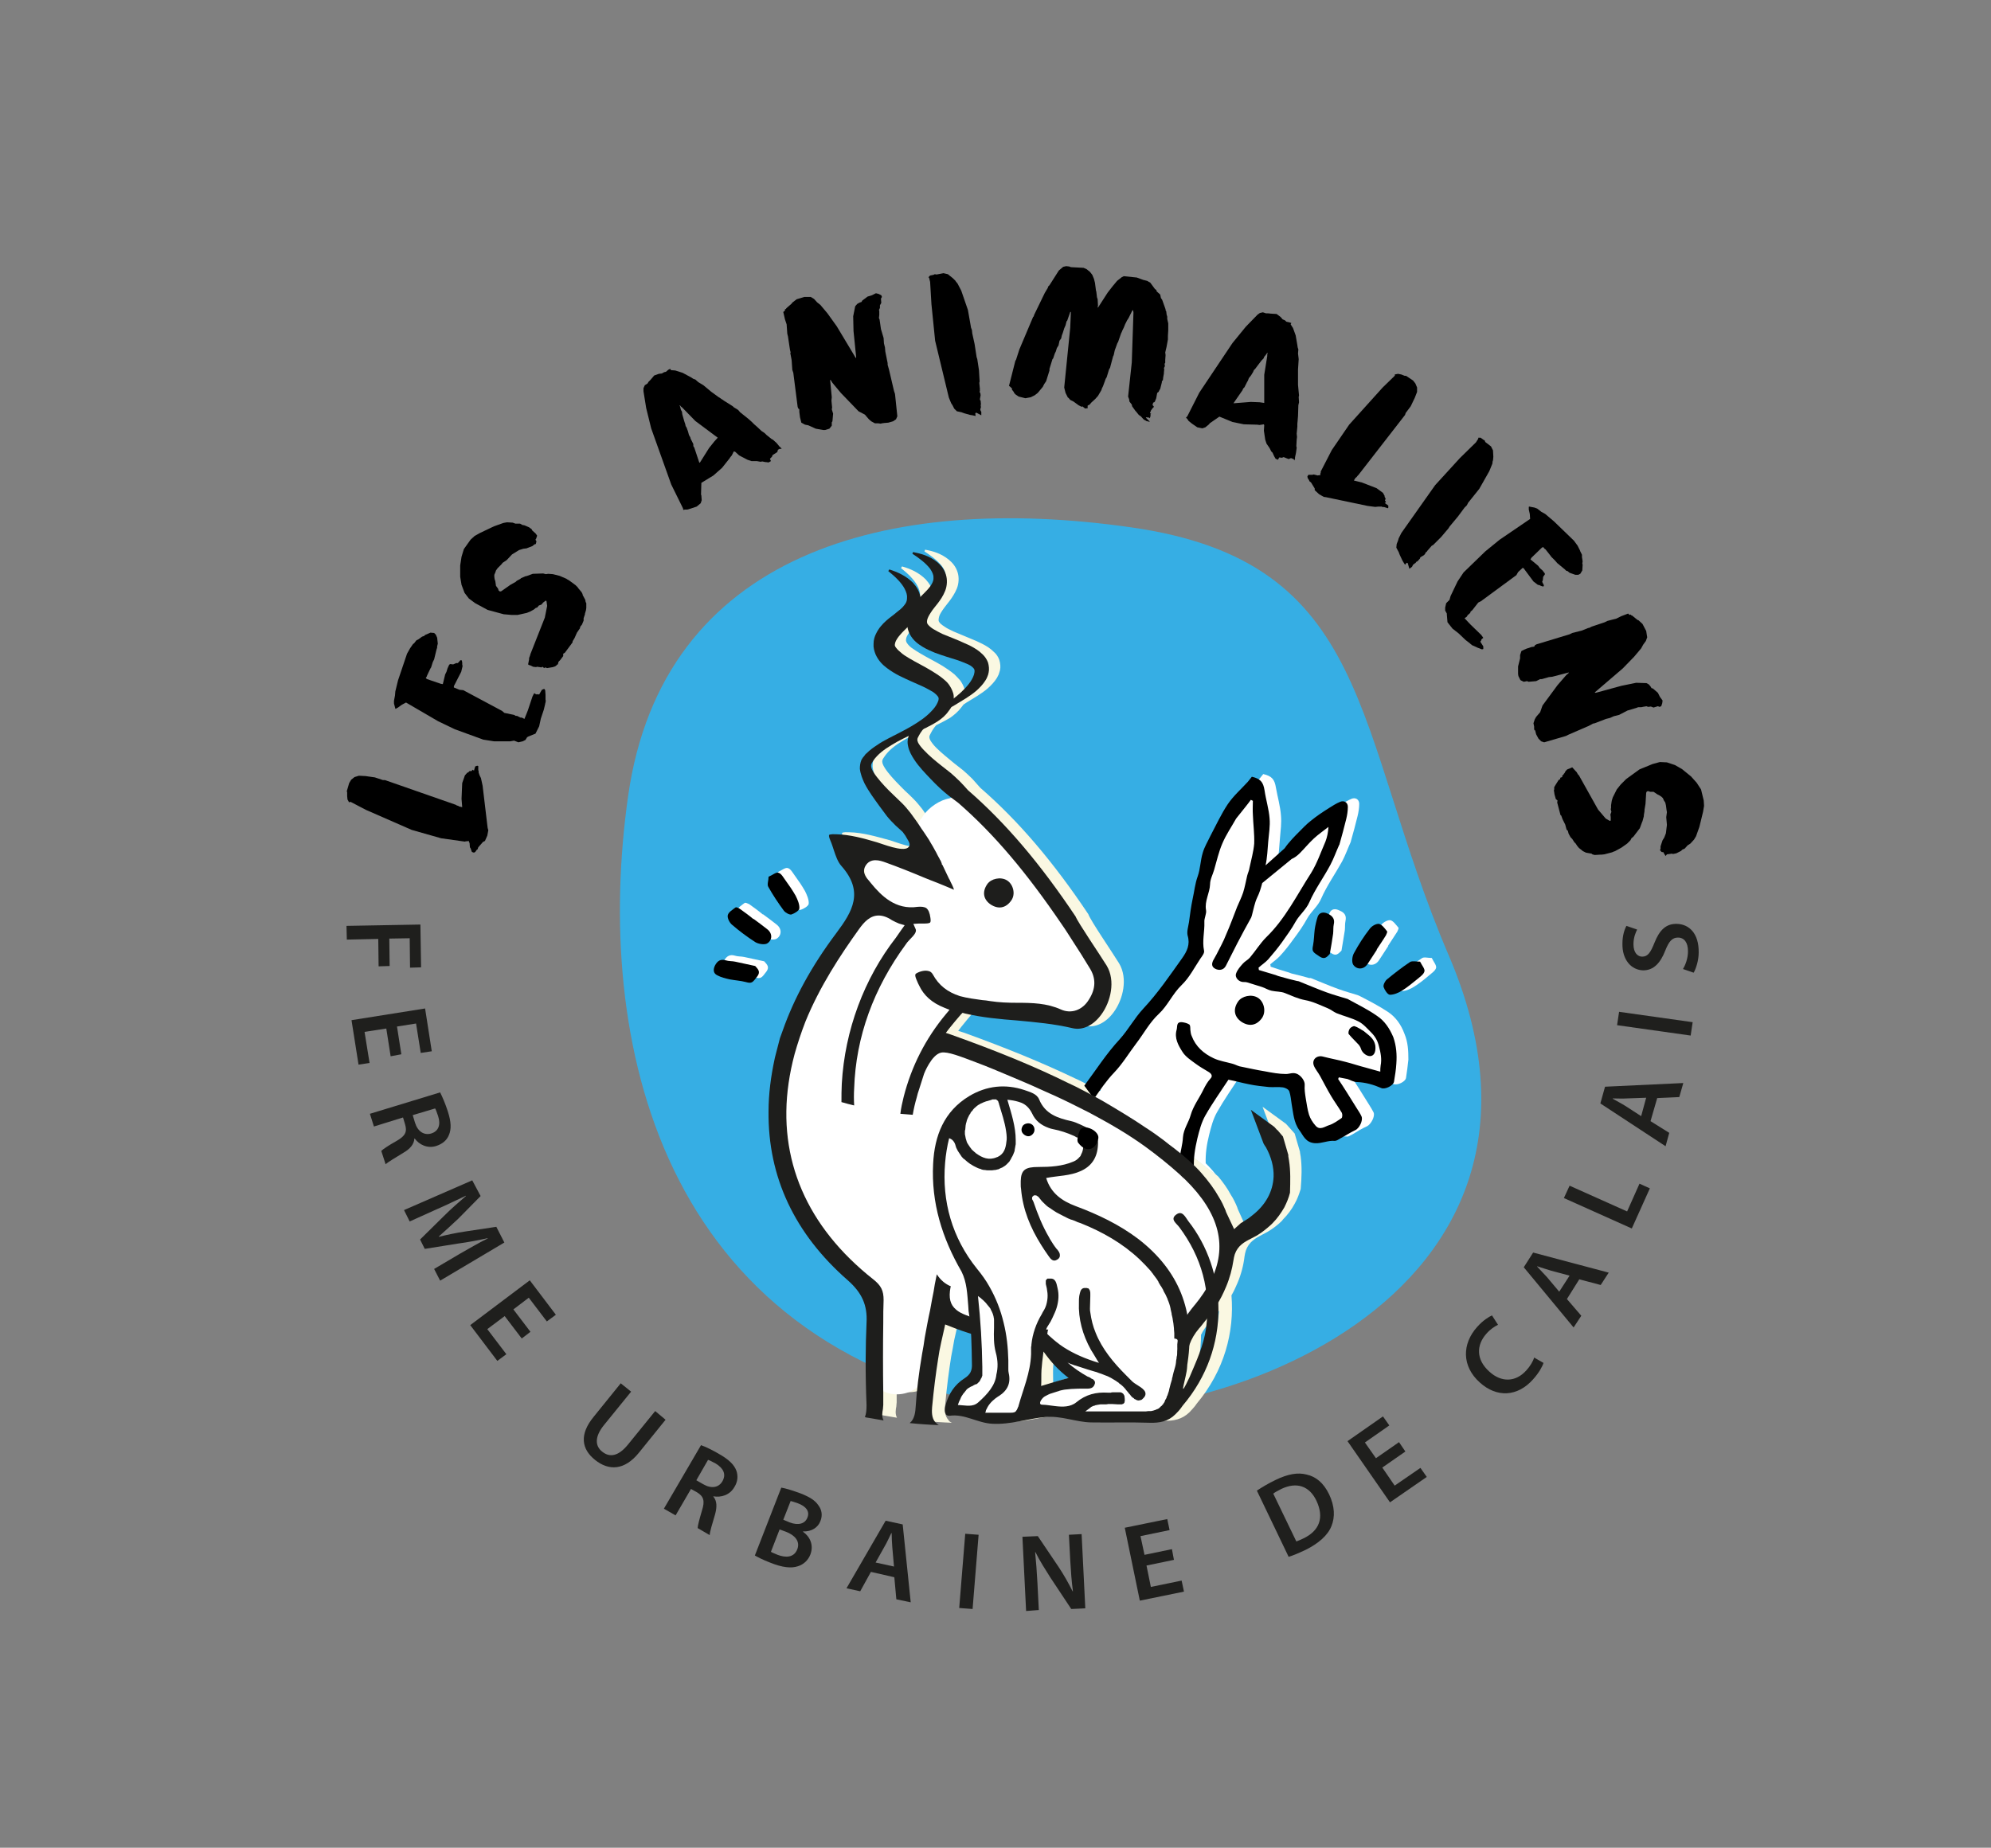 <?xml version="1.0" encoding="utf-8"?>
<!-- Generator: Adobe Illustrator 28.0.0, SVG Export Plug-In . SVG Version: 6.00 Build 0)  -->
<svg version="1.1" xmlns="http://www.w3.org/2000/svg" xmlns:xlink="http://www.w3.org/1999/xlink" x="0px" y="0px"
	 viewBox="0 0 595.3 552.6" style="enable-background:new 0 0 595.3 552.6;" xml:space="preserve">
<rect x="0" y="0" width="595.3" height="552.6" fill="#808080" stroke="none"/>
<style type="text/css">
	.st0{fill:#1F1F1D;}
	.st1{fill:#36AEE4;}
	.st2{fill:#FFFFFF;}
	.st3{fill:#FAF8E2;}
	.st4{fill:#1E1E1C;}
</style>
<g id="Calque_2">
	<g>
		<g>
			<path d="M144.4,251.8l-1.4,1.6l-0.2,0.6l-0.3,0.2l-0.4,0.6l-0.4,0.2l-0.6-0.2l-0.4-1.1l-0.2-0.3l-0.1-1.3l-0.2-0.3l0-0.3
				l-0.6,0.1l-0.3,0l-0.3,0.1l-7.1-1l-8.8-2.5l-13.7-6l-4.4-2.3l-0.4-0.1l-0.2,0.2l-0.5-0.9l-0.1-1l0-1.1l-0.1-0.4l0.7-2.4l0.6-1
				l1-0.8l1.3-0.4l2,0.1l2.8,0.4l2.4,0.8l0.6,0l21.2,7.4l0.3,0.2l0.4,0.1l0.3,0.2l0.9,0.2l-0.2-2.5l0.2-4.7l0.8-2.3l0.7-0.8l0.3-0.1
				l0.4-0.4l0.6,0l0.3-0.4l0.2,0.1l0.2,0.2l0.4-1.3l0.6-0.2l0.3,0.1l0,1.3l0.1,0.1l0,0.5l0.3,0.9l0.4,0.8l0.5,2.3l1.5,12.6l0.2,0.7
				l-0.3,1.6l-0.7,1.6L144.4,251.8z"/>
			<path d="M157.9,220.3l-0.3,0.2l-0.5,0.8l-0.8,0.4L155,222l-1.3-0.5l-1.1,0.2l-4.9,0l-3.2-0.5l-8.5-3.1l-5-2.4l-9.6-5.6l-1.3,0.7
				l-1.1,0.8l-0.2,0.1l-0.5,0.3l-0.1-0.1l-0.4-1.5l0-0.8l0.3-1.6l0.1-1.2l0.8-3.3l2.7-8l0.9-1.6l0.9-1.3l0.3-0.2l0.7-0.9l0.6-0.3
				l1.1-0.8l0.6-0.2l0.3-0.3l1.6-0.7l1.1,0.1l0.5,0.5l0.4,0.9l0.2,1.8l-0.2,0.8l0,0.4l-0.2,0.6l-0.7,2.9l-0.4,0.8l-0.5,1.6l-0.2,0.3
				l-1,2.1l-0.1,0.3l-0.3,0.5l0.4,0.3l4.1,1.4l0.6,0.1l0.7-2.9l0.4-0.8l0.3-1l0.5-1.1l0.3-0.2l0.9,0.1l0.9-0.4l0.5,0l0.7-0.8
				l0.3-0.1l0.2,0.2l0.1,0.6l0,0.5l0.1,0.5l-0.4,1.7l-2.2,4.3l0,0.4l1.7,0.7l1.1,0.1l11.6,6.2l0.7,0.6l2.9,0.6l0.5,0.3l0.4,0l1,0.5
				l0.4,0l0.8,0.4l1-2.5l1.4-4.2l0.4-0.8l0.2-0.2l0.2,0.2l0.5,0.2l0.2-0.1l0.5,0.1l0.8-1.4l0.7-0.3l0.3,0.4l0.1,1.4l0,1.5l0.1,0.3
				l-0.1,0.3l0,0.2l-0.1,0.3l0,0.1l-0.4,1.7l-0.9,2.7l-0.5,2.3l-1.1,2.2L157.9,220.3z"/>
			<path d="M166.8,198.7l-0.3,0.1l-0.1,0.2l-0.2,0.1l-0.2,0.2l-0.4,0.1l-0.2,0.1l-1.8,0.3l-0.6-0.2l-0.3,0.2l-0.5-0.4l-0.3,0.2
				l-0.6-0.1l-0.2,0l-0.3-0.1l-0.6,0.1l-0.8-0.1l-0.8-0.4l-0.4-0.1l-0.3-0.2l0.3-1.5l0-0.4l0.3-0.8l0.1-0.4l4.3-10.9l0.7-3.5
				l-0.2-1.4l-0.2-0.2l-0.8,0.6l-0.5,0.6l-0.8,0.3l-0.5,0.6l-0.4,0.1l-0.6,0.5l-1.1,0.6l-1,0.4l-2.7,0.6l-1.9,0l-2.3-0.2l-4.8-1.3
				l-3.7-2l-1.9-1.4l-1.3-1.7l-0.9-2.4l-0.4-2.4l0-3.4l0.4-2.6l0.7-2.3l2-2.8l1.2-1.1l1.6-0.9l4.2-2l2.8-1l1.1-0.2l1.7,0.1l0.8,0.3
				l1.4,0l0.7,0.4l0.6,0.1l1.4,0.6l0.8,0.6l0.1,0.3l1.1,1l0.4,0.6l-0.3,0.9l-0.2,0.3l0.3,0.5l-0.2,0.8l-0.4,0.1l-0.6,0.5l-1.8,0.7
				l-0.9,0.1l-1.3,0.4l-2.1,1.3l-1.6,1.7l-1.2,0.8l-0.4,0.5l-1.1,1.1l-0.5,0.7l-0.2,0.6l-0.3,0.7l0,0.6l0.1,0.7l0.2,0.6l0.2,1.4
				l0.6,0.8l0.2,0.6l0.4,0.3l0.4-0.1l2.7-1.9l1.6-0.9l0.3-0.3l1.1-0.6l0.2-0.2l1.4-0.6l0.2,0l1.9-0.7l3.1-0.1l0.8,0.2l0.7-0.1
				l1.4,0.1l2,0.5l2.1,0.9l0.1,0.1l0.7,0.4l1.9,1.4l0.6,0.6l0.2,0.3l1,1.2l0.3,0.6l0,0.2l0.8,1.5l0.1,0.6l0.2,0.4l0,0.2l0,1.2
				l-0.1,0.7l-0.3,1l0,0.2l-0.4,1.2l0,0.7l-0.5,1.2l-0.5,0.6l-0.1,0.5l-0.9,1.3l-0.7,1.6l-0.6,1l0,0.3l-2.3,3.1l-0.5,0.3l0,0.7
				l-0.9,1.2l-0.5,0.5L166.8,198.7z"/>
			<path d="M205.5,152.4l-0.7,0l-0.5,0.1l-0.1-0.5l-3.5-7.1l-6-16.8l-1.5-6.1l-0.8-5l0-0.9l0.4-0.9l0.8-0.5l0.3-0.5l0.6-0.6l1.1-1.3
				l1.4-0.5l0.9-0.1l0.7-0.4l0.5-0.1l0.7-0.6l0.6-0.3l0.2,0.4l1.3,0.1l2.2,0.7l2.6,1.4l0.6,0.4l0.6,0.2l0.9,0.8l1.5,0.9l2.4,2
				l2.2,1.6l0.2,0.1l0.7,0.5l0.2,0.1l0.4,0.3l2.7,1.7l0.3,0.3l1.3,0.8l0.6,0.7l2.5,2l0.9,0.8l0.1,0.1l0.7,0.7l0.7,0.6l1.5,1.4
				l0.9,0.6l0.6,0.6l1.5,1.2l0.4,0.2l1.1,1l0.9,1.1l0.3,0.2l0.3,0.5l-0.5-0.1l-0.6,0.3l-0.2,0.7l-1.4,0.9l-0.2,0.5l-0.6,0.6l0.3,0.7
				l-0.7,0.4l-0.7-0.1l-0.2,0l-1-0.2l-0.5,0.1l-1.1-0.2l-1.6,0l-1.2-0.4l-2.5-1.3l-1.2-1.1l-0.4-0.1l-0.6,1.2l-0.5,0.6l-0.1,0.2
				l-2.3,2.9l-2.6,2.3l-3.6,2.2l-0.1,3.5l0.1,0.3l0.1,1.4l-0.3,0.9l-1.2,1l-1.8,0.6L205.5,152.4z M209.3,138.3l2.7-4.3l1.6-2l1-1.1
				l-6.7-5l-4-4.1l-0.3-0.2l-0.3-0.4l-0.1,0l0.2,0.6l0.2,0.8l0.3,0.5l0.1,0.8l0.6,2.1l0.3,0.9l0.1,0.5l0.3,0.5l0.4,1.1l0.3,1.1
				l0.4,0.7l0.1,0.4l0.8,1.6l0,0.6l0.3,0.5l1.5,4.5L209.3,138.3z"/>
			<path d="M263.7,126.6l-0.4,0.1l-0.7-0.1l-1,0l-1.1-0.6l-0.7-0.6l-1.2-1.4l-1.9-1l-5.3-5.5l-2.5-3l-0.5-0.8l-0.2-0.1l0.5,5.2
				l-0.1,1l0.2,2.1l-0.1,0.5l0.4,1.3l-0.2,2.3l-0.2,0.3l0,1l-0.7,0.9l-1.3,0.4l-0.6,0l-2.2-0.4l-2.2-1l-1-0.2l-1.1-0.6l-0.2-0.8
				l-0.2-0.8l-0.2-1.6l0-0.7l-0.1-0.2l-0.2-0.1l-0.2-0.5l-1.3-10.2l-0.3-0.9l-0.2-2.9l-0.4-2.1l0.1-0.2l-0.2-0.8l-0.6-4l-0.2-0.8
				l-0.2-2.8l-0.5-1.5l-0.5-2.2l0.5-0.4l0-0.4l0.3-0.1l0.1-0.2l1.6-1.4l0.2-0.3l1.3-1l2.3-0.7l1.9,0l1,0.6l0.9,1l1,0.8l2.1,2.5
				l2.8,3.9l5.7,9.5l0.1-0.2l-0.8-7.9l-0.1-4.4l0.6-3l0.6-0.7l0.7-0.4l0.6-0.2l0.2-0.4l1.6-1.2l1.3-0.4l1.2-0.6l0.8,0.2l0.8,0.4
				l0.2,0.5l-0.3,0.5l0.1,1.3l-0.4,0.7l0,0.8l-0.3,0.6l0.1,0.3l0,0.2l0,1l-0.1,0.9l0.2,0.5l0.4,2.8l0.8,2.7l0.1,1.6l0.3,1.2l0.1,1.2
				l0.7,3.5l0,0.5l0.4,1.4l1.5,6.4l0.3,0.9l0.7,6.7l-0.4,0.9l-0.9,0.6l-1.4,0.4l-1.2,0.1L263.7,126.6z"/>
			<path d="M290.1,124.1l-1.8-0.5l-0.8-0.3l-1.4-0.3l-0.8-0.8l-0.5-1l-0.4-0.6l-0.7-1.7l-4.1-17L278.5,91l-0.4-6.7l-0.3-1.2
				l-0.2-0.2l0.5-0.5l1-0.2l0.4-0.2l0.5,0.1l2.1-0.4l1.3,0.3l1.5,1.2l0.8,0.8l0.1,0.2l0.5,0.6l1.1,2.1l2,5.8l0.9,5.1l0,0.1l0.3,0.8
				l0.1,1l0.7,3.2l0.6,3.9l0.2,0.6l0.5,3.3l0.2,3.4l-0.1,0.4l0.2,2l-0.1,0.1l0.1,0.1l-0.1,0.6l0.2,0.2l0.1,0.7l-0.2,1.1l0,0.3
				l0.2,0.2l0.1,1.2l-0.1,0.1l0.1,0.7l-0.1,0.2l-0.1,0.6l0.3,0.6l0,1l-1.5-0.8l-0.3,0.2l0.1,0.8l-0.9-0.2L290.1,124.1z"/>
			<path d="M342.6,125.8l-0.6-0.3l-0.9-1l-0.6-0.4l-0.8-1l-0.2-0.2l-1-1.4l-0.1-0.5l-0.7-0.9l-0.1-0.7l-0.3-0.8l1.1-10.2l0.5-14.9
				l-0.1-0.7l-0.2,0l-1.2,2.4l-0.4,0.6l-0.6,1.2l-0.4,1l-0.4,0.8l-0.2,0.5l-0.2,0.4l-0.9,2.6l-0.2,0.3l-0.8,2.2l-0.3,1.4l-0.2,0.4
				l-0.9,3.4l-0.3,0.5l-0.7,2.3l-0.3,0.5l-0.8,2.2l-0.3,0.6l-0.2,0.6l-1,1.7l-0.8,0.9l-1.2,1.1l-0.5,0.6l-0.6,0.3l0,0.2l0,0.3l0,0.3
				l-0.4,0l-0.3,0.1l-0.9-0.7l-0.2,0.2l-0.3-0.2l-0.6-0.3l-1.5-1.1l-1-0.5l-0.5-0.6l-0.2-0.1l-0.7-1.4l-0.4-1.6l1.8-17.9l0.2-4.7
				l-0.2,0l-0.9,2.6l-0.2,0.2l-0.3,1.2l-0.4,0.9l-0.4,1.3l-0.3,0.8l-0.2,0.9l-0.5,0.7l-0.3,1.4l-0.5,0.8l-0.3,1l-0.3,0.6l-0.5,1.5
				l-0.2,0.2l-0.9,2.9l0,0.5l-1,3.2l-0.6,0.9l-0.4,0.8l-1.5,1.8l-0.9,0.7l-1.2,0.6l-1.6,0.3l-2-0.5l-0.9-0.6l-0.5-0.5l0-0.2
				l-0.1-0.1l-0.3-0.4l-0.2-0.2l0-0.4l-0.5-0.5l-0.4-0.3l1.9-7.5l0.2-0.3l1-3.1l4.1-9.7l0.2-0.2l0.1-0.4l3.2-6.6l0.9-1.5l0.1-0.4
				l0.4-0.4l2.8-4.4l1.3-1.1l0.9-0.2l0.9,0.1l0.5,0.2l3.8,0.2l0.9,0.4l1,0.8l0.7,0.9l0.5,1.2l0.3,1.2l0.3,2.3l0.1,0.3l0.2,1.7
				l0.2,0.6l0.1,1.9l-0.1,0.5l0.1,0.1l2.9-4.5l1.4-1.8L334,84l1.4-1.1l0.6-0.3l3.9,0.4l1.9,0.7l1.2,0.3l0.5,0.3l0.4,0.2l1.4,1.9
				l0.5,0.4l0,0.3l1.1,1l0.2,1l0.4,0.6l1,2.8l0,0.3l0.2,0.3l0.1,0.9l0.2,0.7l0,0.7l0.3,1.3l0,2.1l-0.1,1.6l0,1.1l-0.4,2.2l-0.4,1.7
				l0.1,0.8l-0.1,1.4l0,0.9l-0.2,0.3l0.1,0.7l-0.3,0.6l0.1,0.3l-0.1,1l0,0.3l-0.2,1.1l-0.1,0.9l-0.3,0.3l0,0.3l-0.5,2l-0.2,0.3
				l-0.3,0.6l-0.4,0.3l-0.3,1.6l-0.4,1l-0.2,0.2l-0.3,0.1l-0.2,0.7l0.4,0.5l0,0.1l-0.4,0.4l-0.5,0.7l0,0.2l-0.2,0.2l0,0.5l0.3-0.2
				l-0.2,0.4L344,124l0,0.4l-0.2,0.7l-0.2-0.2l-0.9-0.1l-0.1,0.1l0.7,0.7l0.5,0.5l-0.3,0l-0.8-0.2L342.6,125.8z"/>
			<path d="M355.4,125.9l-0.4-0.6l-0.4-0.4l0.4-0.4l3.6-7.1l9.9-14.8l4-4.9l3.5-3.6l0.7-0.5l0.9-0.2l0.9,0.3l0.6,0l0.9,0.1l1.7,0.1
				l1.2,0.9l0.6,0.7l0.7,0.3l0.4,0.4l0.9,0.2l0.6,0.2l-0.2,0.4l0.7,1.1l0.8,2.2l0.5,2.9l0.1,0.7l0.2,0.6l-0.1,1.2l0.2,1.7l-0.2,3.1
				l0,2.7l0,0.2l0,0.9l0,0.2l0,0.6l0.3,3.2l-0.1,0.4l0.1,1.6l-0.2,0.9l-0.1,3.2l-0.1,1.2l0,0.1l-0.1,1l0,0.9l-0.2,2.1l0.1,1
				l-0.1,0.8l-0.1,1.9l0.1,0.5l-0.2,1.5l-0.3,1.4l0,0.4l-0.2,0.5l-0.2-0.4L386,137l-0.7,0.3l-1.5-0.6l-0.5,0.2l-0.8-0.1l-0.4,0.7
				l-0.7-0.3l-0.4-0.7l-0.1-0.2l-0.4-0.9l-0.4-0.4l-0.5-1l-0.9-1.3l-0.4-1.2l-0.4-2.7l0.1-1.6l-0.1-0.3l-1.3,0.2l-0.8-0.1l-0.2,0
				l-3.7-0.1l-3.4-0.7l-3.9-1.6l-2.9,2l-0.2,0.3l-1.1,0.9l-0.9,0.3l-1.5-0.3l-1.6-1.1L355.4,125.9z M368.9,120.6l5.1-0.4l2.6,0.1
				l1.4,0.2l0-8.4l0.9-5.6l0-0.4l0.1-0.5l-0.1-0.1l-0.4,0.6l-0.5,0.6l-0.2,0.5l-0.6,0.6l-1.3,1.7l-0.6,0.8l-0.4,0.4l-0.2,0.5l-0.6,1
				l-0.7,0.9l-0.3,0.8l-0.2,0.3l-0.8,1.6l-0.4,0.4l-0.2,0.5l-2.7,3.9L368.9,120.6z"/>
			<path d="M393.1,146.1l-1.1-1.8l-0.5-0.4l-0.1-0.3L391,143l-0.1-0.5l0.3-0.5l1.2,0l0.4-0.1l1.2,0.3l0.4-0.1l0.3,0.1l0.1-0.6
				l0.1-0.3l0-0.3l3.3-6.4l5.2-7.6l10-11.1l3.5-3.4l0.2-0.3l-0.1-0.2l1-0.2l1,0.2l1,0.4l0.4,0l2.1,1.4l0.7,0.9l0.5,1.2l0,1.3
				l-0.7,1.8l-1.2,2.5l-1.5,2l-0.2,0.6L406.2,142l-0.3,0.3l-0.3,0.4l-0.3,0.2l-0.5,0.8l2.4,0.6l4.4,1.7l1.9,1.4l0.5,0.9l0,0.3
				l0.3,0.5l-0.2,0.6l0.3,0.4l-0.1,0.2l-0.3,0.1l1.1,0.8l0,0.6L415,152l-1.3-0.4l-0.1,0.1l-0.5-0.2l-1,0l-0.9,0.1l-2.3-0.3
				l-12.4-2.6l-0.7-0.1l-1.4-0.8l-1.3-1.2L393.1,146.1z"/>
			<path d="M419.3,167.6l-0.8-1.7l-0.3-0.8l-0.7-1.3l0.1-1.1l0.4-1l0.2-0.7l0.8-1.6l10.1-14.3l7.4-8.1l4.8-4.7l0.7-1.1l0-0.3l0.7,0
				l0.8,0.6l0.4,0.2l0.2,0.5l1.7,1.3l0.6,1.2l0.1,1.9l-0.1,1.1l-0.1,0.2l-0.1,0.8l-0.9,2.2l-3,5.3l-3.2,4l-0.1,0.1l-0.4,0.8
				l-0.7,0.7l-2,2.7l-2.5,3l-0.3,0.5l-2.2,2.6l-2.4,2.4l-0.4,0.2l-1.3,1.5l-0.1,0.1l0,0.1l-0.5,0.4l0,0.2l-0.4,0.5l-1,0.6l-0.2,0.2
				l0,0.2l-0.8,0.9l-0.2,0l-0.4,0.5l-0.2,0.1l-0.5,0.4l-0.3,0.6l-0.8,0.6l-0.5-1.7l-0.3-0.1l-0.5,0.6l-0.5-0.8L419.3,167.6z"/>
			<path d="M432.6,183.8l0-0.3l-0.5-0.9l0-0.9l0.3-1.3l1-1l0.3-1.1l2.1-4.4l1.8-2.7l6.5-6.3l4.3-3.5l9.1-6.2l-0.1-1.5l-0.3-1.3
				l0-0.2l0-0.6l0.1-0.1l1.6,0.3l0.8,0.3l1.3,1l1.1,0.6l2.6,2.2l6,5.8l1.1,1.5l0.7,1.4l0.1,0.3l0.5,1l0,0.7l0.2,1.3l-0.1,0.6
				l0.1,0.4l-0.1,1.7l-0.6,1l-0.6,0.3l-0.9,0l-1.7-0.6l-0.6-0.5l-0.4-0.1l-0.4-0.4l-2.3-1.9l-0.6-0.7l-1.2-1.2l-0.2-0.3l-1.5-1.9
				l-0.3-0.2l-0.4-0.5l-0.4,0.2l-3.1,3l-0.3,0.5l2.3,1.9l0.5,0.7l0.8,0.7l0.7,0.9l0,0.3l-0.5,0.7l-0.1,1l-0.2,0.5l0.5,1l0,0.3
				l-0.3,0.1l-0.6-0.2l-0.4-0.2l-0.5-0.1l-1.3-1l-2.9-3.9l-0.3-0.2l-1.4,1.3l-0.5,0.9l-10.6,7.8l-0.8,0.4l-1.8,2.3l-0.5,0.4
				l-0.1,0.4l-0.8,0.7l-0.2,0.4l-0.7,0.5l1.8,1.9l3.2,3.1l0.5,0.7l0.1,0.2l-0.2,0.1l-0.4,0.4l0,0.2l-0.3,0.4l0.9,1.4l0,0.8l-0.4,0.1
				l-1.3-0.5l-1.3-0.6l-0.3-0.1l-0.2-0.2l-0.2-0.1l-0.2-0.2l-0.1-0.1l-1.3-1l-2.1-2l-1.8-1.4l-1.5-1.9L432.6,183.8z"/>
			<path d="M458.8,218.4l-0.1-0.4l0-0.7l-0.2-1l0.4-1.2l0.4-0.7l1.2-1.4l0.7-2l4.5-6.1l2.6-3l0.7-0.6l0.1-0.2l-5,1.3l-1,0.1
				l-2.1,0.6l-0.5,0l-1.2,0.6l-2.3,0.2l-0.4-0.2l-1,0.2l-1-0.5l-0.6-1.2l-0.1-0.6l0-2.3l0.6-2.4l0-1l0.4-1.2l0.8-0.4l0.7-0.3
				l1.5-0.5l0.7-0.1l0.2-0.1l0.1-0.3l0.5-0.3l9.9-3l0.8-0.4l2.8-0.7l2-0.8l0.2,0l0.8-0.4l3.9-1.3l0.8-0.4l2.7-0.7l1.4-0.7l2.1-0.8
				l0.4,0.4l0.4-0.1l0.1,0.2l0.3,0.1l1.6,1.3l0.3,0.1l1.2,1.1l1.1,2.1l0.3,1.9l-0.4,1.1l-0.8,1.1l-0.6,1.1l-2.1,2.5l-3.4,3.5
				l-8.4,7.2l0.3,0.1l7.7-2.1l4.4-0.9l3.1,0.1l0.7,0.4l0.5,0.6l0.3,0.5l0.4,0.1l1.5,1.3l0.6,1.2l0.8,1.1l-0.1,0.8l-0.3,0.9l-0.5,0.2
				l-0.5-0.2l-1.3,0.4l-0.8-0.3l-0.8,0.1l-0.6-0.2l-0.3,0.1l-0.2,0l-1,0.2l-0.9,0l-0.5,0.2l-2.7,0.8l-2.5,1.3l-1.6,0.4l-1.1,0.5
				l-1.2,0.3l-3.4,1.3l-0.5,0.1l-1.3,0.7l-6,2.6l-0.8,0.4l-6.5,1.9l-0.9-0.3l-0.8-0.8l-0.7-1.3l-0.3-1.2L458.8,218.4z"/>
			<path d="M464.6,236.4l0.1-0.3l0-0.2l0-0.2l0-0.3l0.2-0.3l0.1-0.2l1-1.6l0.5-0.3l0-0.4l0.6-0.2l0-0.4l0.4-0.4l0.1-0.2l0.2-0.2
				l0.3-0.6l0.5-0.5l0.8-0.3l0.4-0.2l0.3-0.1l1,1.1l0.3,0.3l0.4,0.7l0.3,0.3l5.7,10.2l2.3,2.7l1.2,0.7l0.3-0.1l0-1l-0.1-0.8l0.3-0.8
				l-0.2-0.8l0.1-0.4l0-0.8l0.2-1.3l0.3-1l1.2-2.4l1.2-1.5l1.6-1.6l4-2.9l3.9-1.6l2.2-0.6l2.1,0.1l2.4,0.8l2.1,1.2l2.7,2.2l1.7,1.9
				l1.3,2l0.8,3.3l0.1,1.6l-0.3,1.8l-1.1,4.5l-1,2.8l-0.6,1l-1.1,1.2l-0.8,0.5l-0.9,1l-0.7,0.3l-0.4,0.4l-1.4,0.7l-1,0.2l-0.3-0.1
				l-1.5,0.2L498,256l-0.5-0.8l-0.1-0.3l-0.6-0.1l-0.5-0.6l0.2-0.3l0-0.8l0.6-1.8l0.5-0.8l0.5-1.3l0.3-2.5l-0.2-2.3l0.2-1.5
				l-0.1-0.6l-0.2-1.5l-0.2-0.8l-0.4-0.6l-0.3-0.7l-0.4-0.4l-0.6-0.4l-0.6-0.3l-1.2-0.8l-1,0l-0.6-0.2l-0.4,0.1l-0.2,0.4l-0.2,3.3
				l-0.3,1.8l0,0.4l-0.2,1.2l0,0.3l-0.4,1.5l-0.1,0.2l-0.7,1.9l-1.9,2.5l-0.6,0.5l-0.3,0.6l-1,1l-1.7,1.2l-2,1.1l-0.1,0l-0.7,0.3
				l-2.3,0.6l-0.9,0.1l-0.4,0l-1.6,0.1l-0.7-0.2l-0.2-0.2l-1.7-0.3l-0.6-0.3l-0.4-0.2l-0.2-0.2l-0.9-0.7l-0.5-0.6l-0.6-0.9l-0.2-0.1
				l-0.7-1.1l-0.5-0.5l-0.6-1.1l-0.2-0.8l-0.4-0.4l-0.4-1.5l-0.8-1.6l-0.4-1.1l-0.2-0.1l-1-3.8l0.1-0.6l-0.5-0.4l-0.4-1.4l-0.1-0.7
				L464.6,236.4z"/>
		</g>
		<g>
			<path class="st0" d="M125.7,276.5l0.2,12.8l-3.3,0.1l-0.1-8.8l-6.1,0.1l0.1,8.2l-3.3,0.1l-0.1-8.2l-9.4,0.2l-0.1-4.1L125.7,276.5
				z"/>
			<path class="st0" d="M116.8,315.9l-1.3-8.3l-6.5,1l1.5,9.3l-3.3,0.5l-2.1-13.3l22-3.5l2,12.8l-3.3,0.5l-1.4-8.8l-5.7,0.9l1.3,8.3
				L116.8,315.9z"/>
			<path class="st0" d="M131.6,326.7c0.7,1.4,1.6,3.5,2.3,5.7c1,3.1,1.1,5.3,0.3,7.1c-0.6,1.5-1.9,2.6-3.7,3.2
				c-2.7,0.9-5.2-0.4-6.5-2.2l-0.1,0c-0.1,1.7-1.3,3.1-3.2,4.2c-2.4,1.5-4.7,2.8-5.4,3.5l-1.3-4c0.5-0.5,2.1-1.6,4.6-3
				c2.6-1.5,3.2-2.7,2.5-5l-0.6-2l-8.7,2.7l-1.2-3.8L131.6,326.7z M123.4,333.5l0.7,2.3c0.8,2.6,2.7,3.8,4.8,3.2
				c2.3-0.7,2.9-2.7,2.1-5.2c-0.4-1.2-0.7-2-0.9-2.3L123.4,333.5z"/>
			<path class="st0" d="M137.6,374.9c2.5-1.4,5.5-3.2,8.2-4.5l0-0.1c-2.7,0.6-5.8,1.2-8.8,1.6l-10,1.6l-1.4-2.8l7.1-7
				c2.1-2.1,4.5-4.2,6.6-6l0-0.1c-2.6,1.2-5.8,2.8-8.6,4l-8.2,3.7l-1.7-3.4l20.4-8.9l2.5,4.7l-6.6,6.7c-2,1.9-4,3.7-5.9,5.4l0,0.1
				c2.4-0.6,5.2-1.2,7.9-1.6l9.3-1.4l2.4,4.7L131.6,383l-1.8-3.5L137.6,374.9z"/>
			<path class="st0" d="M156,400.3l-5.1-6.7l-5.2,3.9l5.7,7.5l-2.7,2l-8.1-10.7l17.8-13.4l7.8,10.3l-2.7,2l-5.4-7.1l-4.6,3.5
				l5.1,6.7L156,400.3z"/>
			<path class="st0" d="M188.7,416.2l-8.2,10.1c-2.7,3.4-2.6,6.1-0.5,7.8c2.3,1.9,4.9,1.4,7.7-2l8.2-10.1l3.1,2.6l-8,9.9
				c-4.3,5.3-9,5.4-13.1,2.1c-4-3.2-4.8-7.6-0.3-13l8-9.9L188.7,416.2z"/>
			<path class="st0" d="M209.6,432.2c1.4,0.5,3.5,1.5,5.5,2.7c2.8,1.6,4.4,3.1,5.1,5c0.5,1.5,0.4,3.2-0.6,4.8
				c-1.4,2.5-4.1,3.2-6.3,2.8l0,0.1c1.1,1.3,1.1,3.1,0.5,5.3c-0.8,2.7-1.6,5.3-1.6,6.2l-3.6-2.1c0-0.7,0.5-2.6,1.3-5.3
				c0.9-2.8,0.5-4.2-1.5-5.4l-1.8-1l-4.6,7.9l-3.5-2L209.6,432.2z M208.2,442.7l2.1,1.2c2.4,1.4,4.6,1,5.7-0.9
				c1.2-2.1,0.3-3.9-2-5.3c-1.1-0.6-1.9-1-2.3-1.1L208.2,442.7z"/>
			<path class="st0" d="M233.6,444.9c1.3,0.2,3.5,0.9,5.7,1.7c2.8,1.1,4.4,2.1,5.4,3.6c1,1.3,1.3,3,0.6,4.7
				c-0.7,1.9-2.6,3.2-5.2,3.1l0,0.1c2,1.4,3.3,3.9,2.2,6.8c-0.7,1.8-2.1,3-3.7,3.5c-2,0.7-4.7,0.4-8.4-1.1c-2.1-0.8-3.6-1.6-4.5-2.1
				L233.6,444.9z M230.5,464.1c0.5,0.3,1.1,0.5,2,0.9c2.4,0.9,4.9,0.9,5.9-1.7c0.9-2.4-0.8-4.2-3.4-5.2l-1.9-0.7L230.5,464.1z
				 M234.2,454.5l1.9,0.8c2.6,1,4.6,0.4,5.3-1.4c0.8-1.9-0.4-3.4-2.8-4.3c-1.1-0.4-1.8-0.6-2.2-0.7L234.2,454.5z"/>
			<path class="st0" d="M260.4,470.1l-3.2,5.8l-4.1-0.9l11.7-20.2l5.1,1.1l2.4,23.3l-4.3-0.9l-0.6-6.6L260.4,470.1z M267.3,468.5
				l-0.5-5.7c-0.1-1.4-0.2-3-0.2-4.3l-0.1,0c-0.6,1.2-1.2,2.6-1.9,3.8l-2.8,5L267.3,468.5z"/>
			<path class="st0" d="M292.6,459l-1.8,22.2l-4-0.3l1.8-22.2L292.6,459z"/>
			<path class="st0" d="M306.8,481.8l-1.1-22.2l4.6-0.2l6.2,9.2c1.6,2.4,3,4.9,4.2,7.3l0.1,0c-0.4-3-0.6-5.8-0.8-9.2l-0.4-7.7
				l3.8-0.2l1.1,22.2l-4.2,0.2l-6.3-9.5c-1.5-2.4-3.2-5-4.4-7.5l-0.1,0c0.3,2.9,0.5,5.8,0.7,9.4l0.4,7.9L306.8,481.8z"/>
			<path class="st0" d="M351,466.5l-8.2,1.7l1.3,6.4l9.2-1.9l0.7,3.3l-13.2,2.7l-4.5-21.8l12.7-2.6l0.7,3.3l-8.7,1.8l1.2,5.6
				l8.2-1.7L351,466.5z"/>
			<path class="st0" d="M375.8,445.8c1.5-1,3.5-2.2,5.6-3.2c3.7-1.8,6.7-2.3,9.3-1.6c2.7,0.6,5,2.4,6.7,5.9c1.7,3.6,1.8,6.8,0.7,9.5
				c-1.1,2.8-3.9,5.2-7.7,7.1c-2.1,1-3.8,1.7-5.1,2.1L375.8,445.8z M387.6,461c0.5-0.2,1.3-0.5,2.1-0.9c4.8-2.3,6.3-6.2,3.9-11.3
				c-2.1-4.4-5.9-5.7-10.5-3.5c-1.2,0.6-1.9,1-2.4,1.4L387.6,461z"/>
			<path class="st0" d="M420.2,434.1l-6.9,4.8l3.7,5.4l7.7-5.3l1.9,2.7l-11,7.6L402.9,431l10.6-7.4l1.9,2.7l-7.3,5.1l3.3,4.7
				l6.9-4.8L420.2,434.1z"/>
			<path class="st0" d="M461.5,407.6c-0.3,1-1.3,2.9-3.1,4.9c-4.7,5.3-10.9,5.5-15.9,1c-5.5-4.9-5.4-11.6-0.8-16.7
				c1.8-2,3.5-3,4.4-3.4l1.8,2.8c-1,0.5-2.3,1.3-3.5,2.7c-3,3.4-3.1,7.7,0.9,11.3c3.6,3.3,7.9,3.2,11.1-0.4c1.1-1.2,2-2.7,2.3-3.8
				L461.5,407.6z"/>
			<path class="st0" d="M468.5,388.5l4.3,5l-2.3,3.5l-14.9-18l2.8-4.4l22.6,6l-2.4,3.7l-6.4-1.7L468.5,388.5z M469.3,381.5l-5.6-1.5
				c-1.4-0.4-2.8-0.9-4.1-1.3l0,0.1c0.9,1,2,2.1,2.9,3.1l3.7,4.4L469.3,381.5z"/>
			<path class="st0" d="M467.6,358.3l1.7-3.7l17.2,7.7l3.7-8.3l3.1,1.4l-5.4,12L467.6,358.3z"/>
			<path class="st0" d="M493.5,335.3l5.6,3.5l-1.1,4l-19.5-12.8l1.4-5l23.4-1.1l-1.2,4.2l-6.6,0.3L493.5,335.3z M492.2,328.3
				l-5.7,0.2c-1.4,0.1-3,0-4.3,0l0,0.1c1.2,0.7,2.6,1.4,3.7,2.1l4.8,3.1L492.2,328.3z"/>
			<path class="st0" d="M484.1,302.6l22,3.1l-0.6,4l-22-3.1L484.1,302.6z"/>
			<path class="st0" d="M503.2,289.8c0.8-1.3,1.5-3.3,1.5-5.3c0-2.6-1.1-4.1-3-4.1c-1.7,0-2.7,1.1-3.8,3.9c-1.4,3.6-3.4,5.9-6.6,5.9
				c-3.6-0.1-6.3-3.2-6.2-8c0-2.4,0.6-4.2,1.2-5.3l3.2,1.1c-0.4,0.8-1.1,2.3-1.1,4.4c0,2.6,1.3,3.7,2.6,3.7c1.7,0,2.5-1.2,3.7-4.2
				c1.5-3.8,3.5-5.7,6.7-5.6c3.6,0.1,6.6,2.8,6.5,8.6c0,2.3-0.8,4.8-1.5,6L503.2,289.8z"/>
		</g>
	</g>
</g>
<g id="Calque_3">
	<g>
		<g>
			<path class="st1" d="M433.2,285.8c44.3,103.5-74.3,145.5-132.5,135.1c-103.8-18.5-123.2-110.1-112.9-182.8
				c10.3-72.7,77.5-90.8,150.3-80.4C410.9,168,404.3,218.3,433.2,285.8z"/>
			<g>
				<path class="st2" d="M412.3,287.2c0.9-1.4,1.9-2.9,2.8-4.3c0,0,0,0-0.1,0c0.9-1.4,1.9-2.9,2.8-4.3c0.2-0.4,0.5-1.1,0.3-1.2
					c-0.7-0.8-1.5-2-2.4-2.2c-0.8-0.1-2.1,0.6-2.7,1.4c-1.8,2.4-3.4,4.9-4.8,7.4c-0.5,0.9-0.7,2.6-0.2,3.4
					C409,288.9,411.1,289,412.3,287.2z"/>
				<path class="st2" d="M428.1,286.5c-1.2,0-2.4-0.4-3,0.1c-2.4,1.6-4.7,3.3-6.9,5.2c-0.6,0.5-1.2,1.6-1,2.3
					c0.3,0.9,1.2,2.3,1.9,2.3c1.2,0,2.6-0.6,3.7-1.3c1.6-1,3.1-2.2,4.5-3.4c0.8-0.7,1.9-1.4,2.1-2.3
					C429.5,288.6,428.6,287.6,428.1,286.5z"/>
				<path class="st2" d="M397.5,273.1c-0.5,1.2-0.7,2.5-0.9,3.8c-0.2,1.6-0.2,3.2-0.5,4.8c-0.4,1.8-0.1,2,2,3.4c1.4,0.9,2,0.2,3-0.8
					c0.3-2,0.7-4,1-6.1c0.1-0.9,0-1.9,0.2-2.8c0.3-1.4-0.1-2.4-1.8-3.1C399.3,271.7,398.1,271.7,397.5,273.1z"/>
				<path class="st2" d="M419.9,309.1c-1-2.7-2.6-4.9-4.8-6.4c-2.7-1.8-5.6-3.3-8.5-4.8c-0.2-0.1-0.5-0.2-0.7-0.3
					c-1.9-0.6-3.8-1.1-5.7-1.8c-2.8-1-5.5-2.2-8.3-3.3c-0.1,0-0.3,0-0.5,0c-1.7-0.5-3.3-0.9-5-1.3c-0.5-0.1-1-0.4-1.5-0.5
					c-1.7-0.5-3.3-1-5-1.6c0-0.2,0-0.4-0.1-0.7c0.9-0.8,2-1.5,2.9-2.5c1.5-1.6,2.8-3.3,4.1-5.1c1.5-2,2.9-4,4.1-6.2
					c1.2-2.1,3.1-3.5,4.1-5.8c1.7-3.9,4.2-7.4,6.3-11.2c1-1.9,1.7-3.9,2.6-5.9c0,0,0-0.1,0-0.1c0.7-2.5,1.4-5,2-7.5
					c0.3-1.2,0.5-2.5,0.5-3.7c0-1.3-1.1-2-2.3-1.5c-1.2,0.5-2.3,1.2-3.4,1.9c-1.9,1.2-3.7,2.4-5.4,3.8c-1.3,1-2.5,2.3-3.7,3.5
					c-0.7,0.7-2.9,2.9-4.1,4.7l-5.6,5.1c0.5-2.3,0.6-4.8,0.8-7.2c0.2-2.3,0.5-4.6,0.3-6.8c-0.2-2.8-1-5.5-1.5-8.3
					c-0.4-2.5-1.2-3.5-3.8-4.1c-0.4,0.5-0.8,1-1.2,1.5c-2,2.2-4.3,4.2-6,6.7c-2,2.9-3.6,6.3-5.2,9.5c-0.9,1.7-1.8,3.3-2.3,5.1
					c-0.7,2.3-0.8,4.7-1.5,7c-0.8,2.2-1,4.4-1.5,6.6c-0.5,2.3-0.8,4.6-1.1,7c-0.1,1.3-0.7,2.8-0.4,4c0.8,2.7-0.2,4.6-1.6,6.7
					c-3.7,5.2-7.4,10.5-11.8,15.2c-2.6,2.8-4.4,6.2-7,9.1c-3.9,4.3-7.1,9.2-10.6,13.9c0.2,0.3,0.4,0.6,0.6,0.8
					c0.4,0.7,0.9,1.2,1.4,1.9c-0.2,0-0.4-0.1-0.6-0.2c-0.4-0.2-0.9-0.5-1.3-0.7c11.1,6.5,30.7,21.7,36.3,26.1
					c-0.5-0.6-1-1.2-1.5-1.8c-0.6-0.7-1.3-1.4-1.9-2c-0.1-2.8,0.3-5.6,1-8.4c0.6-2.4,1.2-4.8,2.4-6.9c2.1-3.7,4.6-7.3,6.9-10.8
					c2.1,0.5,4.2,1,6.3,1.4c1.9,0.4,3.8,0.6,5.8,0.8c1.4,0.1,2.8,0,4.3,0.1c0.7,0.1,1.7,0.6,1.9,1.1c0.5,1.2,0.5,2.5,0.8,3.8
					c0.5,2.7,0.6,5.5,2.3,7.8c1.2,1.6,1.8,3.7,4.6,3.8c2.1,0.1,3.9-0.9,5.9-0.7c0.5,0.1,1.1-0.4,1.6-0.6c1.5-0.9,2.9-1.8,4.5-2.5
					c1.1-0.6,2.4-2.9,1.9-4.1c-0.4-0.8-0.9-1.6-1.4-2.4c-1-1.6-2-3.2-3-4.8c-0.9-1.4-1.7-2.7-2.6-4c0-0.1,0.1-0.3,0.2-0.5
					c0.9,0.1,1.8,0.2,2.6,0.5c1,0.2,1.9,0.9,2.8,0.9c2.6,0,4.9,0.8,7.3,1.8c1.2,0.5,3.7-0.7,3.8-1.9c0.3-1.8,0.5-3.6,0.7-5.4
					C421.1,314.3,421,311.7,419.9,309.1z"/>
			</g>
			<g>
				<path class="st3" d="M388.9,345.9c-0.1-0.4-0.1-0.8-0.2-1.2l0-0.1v-0.1l-1.6-5.5l-1.7-1.9l-0.9-1l-7-5.1l3.8,10.1
					c0.2,0.4,0.5,0.8,0.7,1.1c1.6,2.9,2.4,5.9,2.3,8.8c-0.1,4.5-2.4,8.5-6.4,11.6c-0.7,0.6-1.4,1.1-2.1,1.5l-1.4,0.8l-2,1.8
					l-2.3-5.1l-0.2-0.6c-0.5-1.2-1.1-2.5-1.9-3.7c-1-1.9-2.3-3.7-3.8-5.5c0,0,0,0,0,0c-5.6-4.4-25.3-19.7-36.3-26.1
					c0,0-0.1-0.1-0.2-0.1c-0.9-0.4-1.7-0.9-2.6-1.3l-1.8-0.9c-0.6-0.3-1.2-0.6-1.9-0.9l0,0c-9.6-4.6-20.3-9-33.3-13.7l-1.6-0.5
					l1-1.3c1.1-1.4,2.3-2.8,3.5-4.2l0.4-0.5l0.7,0.1c5.1,1.2,10.5,1.7,15.7,2.1c5.5,0.5,11.1,1,16.6,2.3c3,0.7,6.3-0.9,8.6-4.1
					c2.8-3.8,4.3-10.1,1.6-14.6c-1.9-3.1-8.6-12.9-9.2-14.7c-10.5-15.7-20.9-27.9-32.3-37.8c-0.8-0.9-1.6-1.8-2.4-2.7
					c-0.9-0.9-1.8-1.7-2.7-2.5l-2.8-2.2c-1.8-1.5-3.7-3-5.3-4.6c-0.8-0.8-1.4-1.6-1.8-2.3c-0.3-0.8-0.4-1,0.3-2.2
					c0.4-0.8,0.9-1.5,1.5-2.2c1.4-0.7,2.8-1.4,4.3-2.3c1.1-0.8,2.3-1.8,3.2-3c0.2-0.3,0.5-0.6,0.7-0.9c0,0,0,0,0,0
					c0.3-0.2,0.6-0.4,0.9-0.6c2.1-1.3,4.3-2.5,6.3-4.2c1-0.9,2-1.9,2.8-3.2c0.2-0.3,0.3-0.7,0.5-1c0.1-0.4,0.3-0.8,0.4-1.3
					c0.2-0.9,0.1-2-0.2-3c-0.3-0.9-0.9-1.8-1.5-2.3c-0.6-0.6-1.2-1.1-1.8-1.5c-1.2-0.8-2.5-1.4-3.6-1.9c-2.4-1-4.6-1.9-6.7-2.8
					c-1-0.5-2-0.9-2.8-1.5c-0.8-0.5-1.4-1-1.6-1.4c-0.2-0.3-0.2-0.5-0.1-1.2c0.1-0.7,0.5-1.4,1.1-2.3c1.2-1.8,3.1-3.6,4.3-6.5
					c0.6-1.5,0.7-3.4,0.2-4.9c-0.5-1.6-1.5-2.8-2.6-3.7c-2.2-1.8-4.7-2.6-7.1-3l-0.2,0.5c2,1.3,4,2.8,5.3,4.5c0.6,0.9,1,1.7,1,2.5
					c0,0.9-0.2,1.5-0.6,2.2c-0.4,0.7-1.1,1.5-1.9,2.3l-1.2,1.2c0,0,0,0,0-0.1c-0.3-1.7-1.2-3.1-2.2-4.2c-2.1-2.1-4.6-3.2-7.1-3.9
					l-0.3,0.5c2,1.6,3.9,3.4,4.9,5.3c0.5,0.9,0.8,1.9,0.8,2.8c0,0.9-0.3,1.6-0.9,2.2c-0.5,0.7-1.4,1.4-2.3,2.1
					c-0.9,0.8-2,1.5-3.1,2.5c-1,1-2.2,2.2-2.9,3.9c-0.4,0.9-0.7,1.8-0.8,2.9c0,1.1,0.2,2.2,0.6,3.2c0.9,2,2.1,3.2,3.4,4.1
					c1.2,0.9,2.4,1.7,3.7,2.3c2.4,1.3,4.8,2.2,7,3.3c1.1,0.5,2.1,1,2.9,1.6c0.9,0.6,1.5,1.2,1.7,1.5c0.2,0.3,0.3,0.8-0.2,1.8
					c-0.4,0.9-1.1,1.8-1.9,2.7c-1.6,1.7-3.7,3.1-5.9,4.4c-2.2,1.3-4.5,2.4-6.8,3.6c-1.1,0.6-2.3,1.3-3.4,2c-1.1,0.7-2.2,1.6-3.3,2.5
					c-0.2,0.2-0.5,0.5-0.7,0.8c-0.2,0.2-0.6,0.7-0.8,1.1c-0.4,0.9-0.5,1.9-0.5,2.8c0.2,1.7,0.8,3.1,1.4,4.4c1.3,2.5,2.9,4.6,4.4,6.7
					c0.8,1,1.6,2.1,2.4,3.1c0.8,1,1.7,1.9,2.6,2.8l2.1,1.9c0.2,0.4,0.5,0.8,0.8,1.1c0.1,0.2,0.3,0.5,0.4,0.7
					c0.9,1.4,1.3,2.2,0.4,2.9c-1.8,1.3-7.6-1.1-9.3-1.6c-4.1-1.1-8-2.3-12.2-2.4c-1.9-0.1-2.1,0.2-2.1,0.2s-0.2,0.4,0.4,1.7
					c0.4,0.9,0.8,1.9,1,2.8c0.6,1.8,1.2,3.6,2.3,4.7c6.7,7.7,3.3,13.7-1.5,20c-7.5,10-12.7,19.6-16,29.3l-0.8,2.2l-1.5,5.8l-0.1,0.4
					c-1.2,5.2-1.8,10.4-1.8,15.6c-0.2,19.6,7.8,36.6,23.7,50.5c4.2,3.7,5.9,7.4,5.6,12.7c-0.3,7.1-0.3,14.7,0,24.6
					c0,1.5-0.1,2.7-0.5,3.7c0.1,0,0.2,0,0.3,0c1.8,0.3,3.5,0.6,5.3,0.9c-0.6-1.1-0.4-2.4-0.2-3.4c0-0.5,0.1-0.9,0.1-1.2l0-3.5v-0.3
					c3.1,1.4,7.4,0.9,10.1-1.7c-0.2,2-0.4,3.9-0.6,5.8c-0.1,1.7-0.2,3.8-1.7,5.2c2.9,0.3,5.8,0.5,8.7,0.6c-0.4-0.2-0.8-0.4-1-0.8
					c-1.2-1.3-1.2-3.2-1-4.6c0.5-5.3,1.1-10,1.8-14.4c0.3-1.5,0.6-3.1,0.9-4.9c0.3-1.3,0.6-2.7,0.9-4l0.3-1.4l1.3,0.6
					c2.1,0.9,4.3,1.6,6.5,2.3c0.1,2.9,0.2,5.9,0.3,8.9c0,2-0.5,3.2-2.2,4.3c-3,1.9-4.8,4.7-5.6,8.1c-0.4,1.5-0.3,3.4,1.3,3.2
					c4.6-0.6,8.3,2.1,12.8,2.4c5.5,0.2,10.4-1.5,15.7-2c4.8-0.5,9.2,1.5,13.8,1.6c5.8,0.1,11.7-0.1,17.5,0.1c3,0.1,5.5-0.4,7.7-2.5
					c0.6-0.6,1.1-1.2,1.7-1.9l0.5-0.7c8.3-9.9,11.3-21.5,10.4-32.4c0.7-1.2,1.3-2.5,1.8-3.7c1.1-2.6,1.8-5.3,2.1-7.9
					c0.1-0.6,0.2-1.2,0.4-1.8c0.9-2.6,2.9-3.7,4.8-4.7l1.7-0.9c1.5-0.9,3-2,4.3-3.3l0.3-0.4c1.4-1.4,2.6-3,3.5-4.7
					c0.8-1.4,1.3-2.8,1.8-4.4C389.2,352.1,389.3,348.9,388.9,345.9z M281.9,199.2c-2.3-1.4-4.6-2.5-6.6-3.7c-1-0.6-2-1.2-2.8-1.8
					c-0.8-0.6-1.3-1.3-1.5-1.7c-0.1-0.4-0.2-0.5,0-1.3c0.2-0.6,0.7-1.4,1.4-2.2c0.5-0.7,1.2-1.3,1.9-2c0.1,0.8,0.4,1.6,0.8,2.2
					c1,1.8,2.4,2.8,3.7,3.6c1.3,0.8,2.5,1.3,3.7,1.8c2.5,0.9,4.8,1.6,7,2.3c1,0.4,2.1,0.8,3,1.2c0.9,0.4,1.5,0.9,1.7,1.3
					c0.2,0.2,0.4,0.7,0,1.8c-0.3,0.9-0.9,1.8-1.5,2.7c-1.1,1.5-2.6,2.8-4.2,4.1c0-0.5,0-0.9-0.1-1.4c-0.3-1-0.8-1.9-1.3-2.6
					c-0.6-0.7-1.1-1.2-1.7-1.8C284.2,200.7,283,199.9,281.9,199.2z M281.8,389.2v-0.6c0,0,0,0,0.1,0.1L281.8,389.2z M278.7,243.7
					c-0.4,0.3-0.7,0.7-0.9,1.2c-0.7-1-1.4-2-2.1-3c-0.8-1-1.6-2-2.5-2.9c-0.9-0.9-1.8-1.8-2.7-2.6c-1.8-1.8-3.6-3.6-5-5.4
					c-0.7-0.9-1.3-1.8-1.6-2.6c-0.2-0.8-0.2-1.1,0.6-2.2c1.3-1.9,3.3-3.4,5.5-4.7c1.5-0.9,3.1-1.7,4.6-2.5c0,0.1-0.1,0.2-0.1,0.4
					c-0.3,0.9-0.3,1.9-0.1,2.7c0.3,1.6,1,2.8,1.8,4c1.5,2.3,3.2,4.1,5,5.9c1.8,1.8,3.5,3.5,5.4,5c0.4,0.2,0.7,0.5,1.1,0.8
					C284.2,237.9,280.3,240.7,278.7,243.7z M321.8,411.3c-0.7,0.2-1.4,0.4-2,0.7c-0.7,0.2-1.3,0.4-2,0.6c-0.7,0.2-1.3,0.4-1.9,0.6
					c-0.3,0.1-0.7,0.2-1,0.3c0-1.7-0.1-3.3,0-4.8c0.1-1.6,0.3-3.1,0.6-5.6c2.3,3.2,4.4,5.6,7.5,8
					C322.5,411.1,322.2,411.2,321.8,411.3z M364,396.2c-0.7,5-3,10-4.9,14.5c-3.3,7-1.6,2.2-0.9-1.7c0.2-1,0.1-1.6,0.3-2.7
					c0.4-2.4,0.6-4.8,0.6-7.1c0.6-1.2,1.3-2.3,2.3-3.4c0.5-0.6,0.9-1.1,1.4-1.7c0.6-0.7,1.1-1.4,1.7-2.1
					C364.3,393.4,364.2,394.8,364,396.2z"/>
				<path class="st2" d="M224,270.4c1.4,1,2.8,2,4.1,3.1c0,0,0,0,0-0.1c1.4,1,2.8,2.1,4.1,3.1c1.7,1.3,1.5,3.4-0.1,4.3
					c-0.9,0.4-2.5,0.1-3.4-0.4c-2.5-1.6-4.9-3.4-7.1-5.3c-0.7-0.6-1.4-2-1.2-2.8c0.2-0.9,1.4-1.6,2.3-2.3
					C222.9,269.9,223.6,270.2,224,270.4z"/>
				<path class="st2" d="M235.5,259.6c0.9,0.2,1.5,1.4,2.1,2.2c1.1,1.5,2.2,3.1,3.1,4.7c0.6,1.2,1.2,2.6,1.1,3.8
					c-0.1,0.7-1.5,1.5-2.4,1.8c-0.6,0.1-1.7-0.5-2.2-1.1c-1.7-2.3-3.3-4.7-4.7-7.2c-0.4-0.7,0.1-1.9,0.1-3
					C233.7,260.3,234.8,259.4,235.5,259.6z"/>
				<path class="st2" d="M219.7,285.8c0.9,0.3,1.9,0.2,2.8,0.4c2,0.4,4,0.9,6,1.3c0.9,1,1.6,1.7,0.7,3c-1.5,2-1.7,2.3-3.5,1.8
					c-1.5-0.4-3.2-0.5-4.8-0.8c-1.3-0.3-2.6-0.6-3.7-1.2c-1.3-0.6-1.3-1.8-0.7-3C217.3,285.8,218.4,285.4,219.7,285.8z"/>
			</g>
			<g id="ane_00000109742565240924465280000013280249455393390467_">
				<g>
					<path class="st2" d="M412.5,313c-0.4-1.7-1.2-3-2.3-4.1c-1.2-1.2-2.4-2.6-3.8-3.3c-2.1-1.1-4.4-1.6-6.6-2.5
						c-0.9-0.4-1.7-1.1-2.7-1.5c-2.2-0.9-4.4-2-6.7-2.4c-2.1-0.4-4-1.3-6-2.1c-1.2-0.5-2.7-0.4-4-0.7c-1-0.2-1.9-0.8-2.8-1.1
						c-1.5-0.5-3-0.9-4.5-1.4c-0.3-0.1-0.6-0.1-0.9-0.1c-1.5,0.1-2.9-1.3-2.4-2.6c0.4-1.1,1.2-2,2-2.9c0.6-0.7,1.5-1.1,2.1-1.8
						c1.7-2,3.1-4.3,4.9-6.1c5.7-5.5,9.2-12.7,13.4-19.2c1.8-2.9,2.9-6.2,4.3-9.4c0.5-1.3,0.8-2.7,0.9-4.4c-1.5,1.2-3,2.2-4.4,3.5
						c-1.5,1.4-2.8,3-4.2,4.4c-0.7,0.7-1.5,1.3-2.4,1.7l-8.8,7.2c-0.4,1.5-0.8,2.9-1.5,4.3c-0.8,1.7-1.1,3.6-1.6,5.4
						c-0.1,0.2-0.1,0.4-0.2,0.6c-1.4,2.5-2.8,5.1-4.1,7.6c-1.2,2.3-2.3,4.6-3.5,6.9c-0.7,1.3-2.1,1.4-3.2,0.8
						c-1.1-0.6-1-1.5-0.6-2.4c0.3-0.6,0.7-1.2,1-1.8c1-2,2.1-3.9,2.9-6c1.2-2.7,2.2-5.5,3.3-8.3c0.6-1.4,1.3-2.8,1.8-4.3
						c0.5-1.6,0.8-3.3,1.2-5c0.2-0.8,0.6-1.6,0.7-2.4c0.5-2.4,1.2-4.8,1.4-7.2c0.1-2.9-0.3-5.8-0.4-8.7c-0.1-1.3,0-2.7,0-4.1
						c-0.2-0.1-0.4-0.2-0.6-0.3c-1,1.4-2.1,2.7-3.2,4.1c-0.4,0.5-0.8,1-1.2,1.5c-1.4,2.5-3,4.8-4.1,7.4c-1.1,2.5-1.7,5.3-2.5,8
						c-0.4,1.4-1.2,2.8-1.2,4.3c-0.1,2.6-1.7,5-1.2,7.7c0.2,1.1-0.6,2.4-0.5,3.6c0.1,2.8-0.7,5.6-0.1,8.5c0.2,0.7-0.6,1.7-1.1,2.4
						c-1.8,2.7-3.3,5.7-5.6,7.9c-2.7,2.6-4.2,6.2-6.8,8.6c-2.8,2.6-4.5,5.9-6.8,8.9c-2.2,2.9-4.1,6.1-6.6,8.7
						c-2.3,2.4-4,4.8-5.9,7.5c1.5,2.6,25.7,19.5,25.7,19.4c0-0.5-0.2-0.7-0.1-1.2c0.2-2.2,0.9-4.3,1-6.5c0.2-2.5,1.7-4.4,2.3-6.6
						c0.8-2.8,2.6-5.1,3.8-7.6c0.6-1.2,1.2-2.3,2.1-3.3c0.8-0.8,0.3-1.5-0.5-2c-1.3-0.8-2.6-1.5-3.8-2.4c-1.5-1.1-3.2-2.2-4.1-3.7
						c-1.2-1.9-2.4-4-1.7-6.5c0.3-1-0.2-2.4,1.6-2.3c0.8,0.1,1.6,0.3,2.2,0.7c0.3,0.2,0.3,1,0.3,1.5c0.1,0.6,0.1,1.3,0.4,1.9
						c1.2,3.2,3.6,5.3,6.6,6.7c1.7,0.8,3.7,1.1,5.5,1.6c0.8,0.2,1.5,0.6,2.2,0.8c2.5,0.5,5.1,1.1,7.6,1.5c2.1,0.4,4.2,0.8,6.3,0.8
						c1.1,0,2.1-0.6,3.4,0c1.2,0.6,2.3,2.1,2.2,3.3c-0.1,1.3,0.1,2.6,0.3,3.9c0.3,1.7,0.5,3.4,1,5c0.4,1.2,1.1,2.3,1.9,3.2
						c1.3,1.6,2.8,0.3,4.1-0.1c1.3-0.4,2.5-1.3,3.7-2.1c0.3-0.2,0.3-1.2,0.1-1.6c-1-1.7-2.2-3.3-3.2-5c-1.2-2-2.2-4-3.3-6
						c-0.6-1.1-1.5-2.1-1.9-3.2c-0.6-1.8,1-3.1,2.8-2.6c2.3,0.6,4.6,1,6.8,1.6c2,0.5,4,1.2,6,1.7c1.3,0.4,2.6,0.7,4.3,1.2
						c0-0.6,0-1.2,0.1-1.8C413.3,316.8,412.9,314.9,412.5,313z M377.3,304.5c-1.6,2.2-3.8,2.6-6.1,1.1c-2.2-1.5-2.6-3.8-1-6.1
						c1.1-1.6,4-2.3,5.9-1.1C377.9,299.5,378.7,302.5,377.3,304.5z M410,315.8c-1.1,0.3-2.7-0.8-3.1-2.2c-0.1-0.4-0.4-0.8-0.6-1.1
						c-1-1.1-2.1-2.1-3-3.2c-0.3-0.3,0-1.3,0.3-1.7c0.3-0.4,1.1-0.8,1.4-0.7c1,0.3,1.9,1,2.8,1.5c1.4,1.2,3,2.1,3.4,4.2
						C411.4,314.1,411.1,315.5,410,315.8z"/>
				</g>
				<path d="M414.4,279.7c-0.9,1.5-1.9,2.9-2.8,4.3c0,0,0,0,0.1,0c-0.9,1.4-1.9,2.9-2.8,4.3c-1.2,1.8-3.3,1.7-4.3,0.2
					c-0.5-0.8-0.3-2.5,0.2-3.4c1.4-2.6,3-5.1,4.8-7.4c0.6-0.8,1.9-1.5,2.7-1.4c0.9,0.2,1.7,1.3,2.4,2.2
					C414.9,278.6,414.6,279.3,414.4,279.7z"/>
				<path d="M425.9,290.5c-0.2,0.9-1.3,1.6-2.1,2.3c-1.5,1.2-2.9,2.4-4.5,3.4c-1.1,0.7-2.5,1.3-3.7,1.3c-0.7,0-1.6-1.4-1.9-2.3
					c-0.2-0.6,0.4-1.8,1-2.3c2.2-1.8,4.5-3.6,6.9-5.2c0.7-0.4,1.9-0.1,3-0.1C425.2,288.8,426.1,289.8,425.9,290.5z"/>
				<path d="M398.8,276.4c-0.2,0.9-0.1,1.9-0.2,2.8c-0.3,2-0.6,4-1,6.1c-0.9,1-1.6,1.7-3,0.8c-2.1-1.4-2.4-1.5-2-3.4
					c0.3-1.6,0.3-3.2,0.5-4.8c0.2-1.3,0.5-2.6,0.9-3.8c0.5-1.3,1.8-1.4,2.9-0.9C398.7,274,399.1,275.1,398.8,276.4z"/>
				<path d="M377.3,304.5c-1.6,2.2-3.8,2.6-6.1,1.1c-2.2-1.5-2.6-3.8-1-6.1c1.1-1.6,4-2.3,5.9-1.1
					C377.9,299.5,378.7,302.5,377.3,304.5z"/>
				<path d="M410,315.8c-1.1,0.3-2.7-0.8-3.1-2.2c-0.1-0.4-0.4-0.8-0.6-1.1c-1-1.1-2.1-2.1-3-3.2c-0.3-0.3,0-1.3,0.3-1.7
					c0.3-0.4,1.1-0.8,1.4-0.7c1,0.3,1.9,1,2.8,1.5c1.4,1.2,3,2.1,3.4,4.2C411.4,314.1,411.1,315.5,410,315.8z"/>
				<path d="M417.5,318.1c-0.1,1.8-0.4,3.6-0.7,5.4c-0.2,1.2-2.7,2.4-3.8,1.9c-2.3-1-4.7-1.7-7.3-1.8c-1,0-1.9-0.6-2.8-0.9
					c-0.9-0.2-1.7-0.3-2.6-0.5c-0.1,0.2-0.1,0.3-0.2,0.5c0.9,1.3,1.7,2.6,2.6,4c1,1.6,2,3.2,3,4.8c0.5,0.8,1,1.5,1.4,2.4
					c0.5,1.2-0.7,3.6-1.9,4.1c-1.5,0.7-3,1.7-4.5,2.5c-0.5,0.3-1.1,0.7-1.6,0.7c-2-0.2-3.8,0.8-5.9,0.7c-2.9-0.2-3.5-2.3-4.7-3.9
					c-1.7-2.3-1.8-5.1-2.3-7.8c-0.2-1.3-0.3-2.6-0.7-3.8c-0.2-0.6-1.2-1.1-1.9-1.2c-1.4-0.2-2.8,0-4.2-0.1c-1.9-0.2-3.9-0.4-5.8-0.8
					c-2.1-0.4-4.2-1-6.3-1.4c-2.3,3.5-4.8,7-6.9,10.7c-1.2,2.1-1.8,4.5-2.4,6.9c-0.7,3-1.2,6-1,9c-1.5-0.4-3-1-4.4-1.5
					c0-0.5,0-0.9,0.1-1.4c0.2-2.2,0.9-4.3,1-6.5c0.2-2.5,1.7-4.4,2.3-6.6c0.8-2.8,2.6-5.1,3.8-7.6c0.6-1.2,1.2-2.3,2.1-3.3
					c0.8-0.8,0.3-1.5-0.5-2c-1.3-0.8-2.6-1.5-3.8-2.4c-1.5-1.1-3.2-2.2-4.1-3.7c-1.2-1.9-2.4-4-1.7-6.5c0.3-1-0.2-2.4,1.6-2.3
					c0.8,0.1,1.6,0.3,2.2,0.7c0.3,0.2,0.3,1,0.3,1.5c0.1,0.6,0.1,1.3,0.4,1.9c1.2,3.2,3.6,5.3,6.6,6.7c1.7,0.8,3.7,1.1,5.5,1.6
					c0.8,0.2,1.5,0.6,2.2,0.8c2.5,0.5,5.1,1.1,7.6,1.5c2.1,0.4,4.2,0.8,6.3,0.8c1.1,0,2.1-0.6,3.4,0c1.2,0.6,2.3,2.1,2.2,3.3
					c-0.1,1.3,0.1,2.6,0.3,3.9c0.3,1.7,0.5,3.4,1,5c0.4,1.2,1.1,2.3,1.9,3.2c1.3,1.6,2.8,0.3,4.1-0.1c1.3-0.4,2.5-1.3,3.7-2.1
					c0.3-0.2,0.3-1.2,0.1-1.6c-1-1.7-2.2-3.3-3.2-5c-1.2-2-2.2-4-3.3-6c-0.6-1.1-1.5-2.1-1.9-3.2c-0.6-1.8,1-3.1,2.8-2.6
					c2.3,0.6,4.6,1,6.8,1.6c2,0.5,4,1.2,6,1.7c1.3,0.4,2.6,0.7,4.3,1.2c0-0.6,0-1.2,0.1-1.8c0.4-2,0-3.9-0.5-5.8
					c-0.4-1.7-1.2-3-2.3-4.1c-1.2-1.2-2.4-2.6-3.8-3.3c-2.1-1.1-4.4-1.6-6.6-2.5c-0.9-0.4-1.7-1.1-2.7-1.5c-2.2-0.9-4.4-2-6.7-2.4
					c-2.1-0.4-4-1.3-6-2.1c-1.2-0.5-2.7-0.4-4-0.7c-1-0.2-1.9-0.8-2.8-1.1c-1.5-0.5-3-0.9-4.5-1.4c-0.3-0.1-0.6-0.1-0.9-0.1
					c-1.5,0.1-2.9-1.3-2.4-2.6c0.4-1.1,1.2-2,2-2.9c0.6-0.7,1.5-1.1,2.1-1.8c1.7-2,3.1-4.3,4.9-6.1c5.7-5.5,9.2-12.7,13.4-19.2
					c1.8-2.9,2.9-6.2,4.3-9.4c0.5-1.3,0.8-2.7,0.9-4.4c-1.5,1.2-3,2.2-4.4,3.5c-1.5,1.4-2.8,3-4.2,4.4c-0.7,0.7-1.5,1.3-2.4,1.7
					l-8.8,7.2c-0.4,1.5-0.8,2.9-1.5,4.3c-0.8,1.7-1.1,3.6-1.6,5.4c-0.1,0.2-0.1,0.4-0.2,0.6c-1.4,2.5-2.8,5.1-4.1,7.6
					c-1.2,2.3-2.3,4.6-3.5,6.9c-0.7,1.3-2.1,1.4-3.2,0.8c-1.1-0.6-1-1.5-0.6-2.4c0.3-0.6,0.7-1.2,1-1.8c1-2,2.1-3.9,2.9-6
					c1.2-2.7,2.2-5.5,3.3-8.3c0.6-1.4,1.3-2.8,1.8-4.3c0.5-1.6,0.8-3.3,1.2-5c0.2-0.8,0.6-1.6,0.7-2.4c0.5-2.4,1.2-4.8,1.4-7.2
					c0.1-2.9-0.3-5.8-0.4-8.7c-0.1-1.3,0-2.7,0-4.1c-0.2-0.1-0.4-0.2-0.6-0.3c-1,1.4-2.1,2.7-3.2,4.1c-0.4,0.5-0.8,1-1.2,1.5
					c-1.4,2.5-3,4.8-4.1,7.4c-1.1,2.5-1.7,5.3-2.5,8c-0.4,1.4-1.2,2.8-1.2,4.3c-0.1,2.6-1.7,5-1.2,7.7c0.2,1.1-0.6,2.4-0.5,3.6
					c0.1,2.8-0.7,5.6-0.1,8.5c0.2,0.7-0.6,1.7-1.1,2.4c-1.8,2.7-3.3,5.7-5.6,7.9c-2.7,2.6-4.2,6.2-6.8,8.6c-2.8,2.6-4.5,5.9-6.8,8.9
					c-2.2,2.9-4.1,6.1-6.6,8.7c-2.3,2.4-4.1,5.1-6,7.8c-0.8-1-1.5-2-2.3-3.1c-0.2-0.3-0.4-0.5-0.6-0.8c3.5-4.7,6.6-9.6,10.6-13.9
					c2.6-2.9,4.4-6.3,7-9.1c4.4-4.7,8-10,11.7-15.2c1.4-2,2.4-4,1.6-6.7c-0.3-1.2,0.2-2.7,0.4-4c0.3-2.3,0.6-4.6,1.1-7
					c0.5-2.2,0.7-4.5,1.5-6.7c0.8-2.2,0.8-4.7,1.5-7c0.5-1.8,1.5-3.4,2.3-5.1c1.7-3.2,3.2-6.5,5.2-9.5c1.7-2.5,4-4.5,6-6.7
					c0.4-0.5,0.8-1,1.2-1.5c2.6,0.6,3.4,1.6,3.8,4.1c0.4,2.8,1.3,5.6,1.5,8.4c0.2,2.2-0.2,4.5-0.4,6.8c-0.2,2.4-0.3,4.9-0.8,7.2
					l5.7-5.1c1.2-1.8,3.4-4,4.1-4.7c1.2-1.2,2.4-2.5,3.7-3.5c1.7-1.4,3.5-2.6,5.4-3.8c1.1-0.7,2.2-1.4,3.4-1.9
					c1.2-0.5,2.3,0.2,2.3,1.5c0,1.2-0.2,2.5-0.5,3.7c-0.6,2.5-1.3,5-2,7.5c0,0.1,0,0.1-0.1,0.2c-0.9,2-1.6,4-2.6,5.9
					c-2,3.8-4.6,7.3-6.3,11.2c-1,2.3-2.9,3.7-4.1,5.8c-1.2,2.2-2.7,4.2-4.1,6.2c-1.3,1.8-2.7,3.5-4.1,5.1c-0.8,0.9-1.9,1.6-2.9,2.5
					c0,0.2,0.1,0.5,0.1,0.7c1.7,0.5,3.3,1,5,1.5c0.5,0.2,1,0.4,1.5,0.5c1.7,0.5,3.3,0.9,5,1.3c0.1,0,0.3,0,0.5,0.1
					c2.8,1.1,5.5,2.3,8.3,3.3c1.9,0.7,3.8,1.2,5.7,1.8c0.3,0.1,0.5,0.1,0.8,0.3c2.9,1.6,5.8,3,8.5,4.9c2.3,1.5,3.8,3.8,4.9,6.4
					C417.5,312.8,417.7,315.4,417.5,318.1z"/>
			</g>
			<g>
				<path class="st2" d="M364,364.7c-1.4-9.3-8.4-14.2-15.1-20c-6.7-5.9-13.4-13-21.6-16.7c-4.2-1.9-8.2-2.1-12.6-2.9
					c-4.1-0.8-7.8-2.4-11.5-4.2c-7.6-3.8-15.7-8.5-24.4-8.6c-0.4,0-0.7,0-1,0c2.4-4.4,6.3-7.7,7.7-12.6c0.2-0.6,0.3-1.2,0.4-1.8
					c4.3,1.7,8.8,2.5,13.6,3c4.6,0.5,9.2,0.9,13.8,1.3c3.2,0.3,6.7,0.8,9.8-0.2c6.2-2.2,5.5-8.1,3.2-13.1c-2.2-4.8-4.7-9.5-7.5-14
					c-0.5-1.3-1.1-2.6-1.5-3.9c-0.9-2.4-2.6-4.1-4.5-5.1c-5.2-7.3-13.3-18.7-22.4-22.5c-0.1-0.3-0.2-0.7-0.3-1.1
					c-2.6-7.1-11.9-2.5-14.6,2.5c-1.3,1.1-1.7,3.5,0.2,4.7c0.4,0.3,0.8,0.5,1.3,0.6c-0.2,0.5-0.3,1.1-0.3,1.6
					c-1.1,0.5-2.1,1-3.1,1.5c-1.3,0.7-2.8,2.1-4.3,2.5c-0.3-0.2-0.5-0.4-0.8-0.6c-3.6-2.6-8.7-2.3-9.8,2.8c-0.4,2.2,0.3,4.5,1.3,6.7
					c0,1.3,0.4,2.7,1.3,4c0.4,0.6,0.9,1.3,1.3,1.9c0,0,0,0,0,0c-1.9,0.7-3.6,2-4.9,3.7c-15.3,19.9-27.5,43.8-22.5,69.7
					c2.3,11.9,9.2,22.2,17.4,30.9c3.6,3.8,8.6,6.9,8.9,12.4c0.4,7.1-0.5,14.6-1.1,21.7c-0.9,10.8,16,10.8,16.9,0
					c0.5-5.9,1.5-12.7,1.3-19.3c0.4,0.6,0.8,1.1,1.2,1.6c1.2,1.5,2.3,2.7,4,3.6c3.9,2,9.3,1.1,11.5-3c0.7-1.3,1.1-2.9,1-4.4
					c3.4,0.8,6.9,1.4,10.3,1.9c11.1,1.6,29.6,3.8,38.7-4.1c-1.4,8.5,11,14.9,15.4,6C364.5,383.2,365.3,373.5,364,364.7z"/>
				<path class="st4" d="M273.8,420.5c0.3-4.7,0.9-9.7,1.9-15.6c0.3-1.6,0.6-3.3,0.8-4.9c0.5-2.7,1-5.5,1.6-8.2l0.6-3.3
					c0.3-1.5,0.6-2.9,0.8-4.4c0.2-1,0.4-2,0.6-3c1.1,1.7,2.5,2.9,4.2,3.6l-0.1,0.3c-0.6,3.2-0.1,5.2,1.7,6.7
					c0.7,0.6,1.6,1.1,2.9,1.6c7.8,3.1,16,3.9,23.8,4.3c1.3,0.1,3.1,0,4.1-1.1c0.7-0.8,0.9-1.8,0.7-3.2c-0.1-0.5-0.2-1-0.3-1.5
					c-0.1-0.5-0.3-1-0.4-1.4c-0.3-1.3-0.6-2.6-0.8-3.8c-0.1-0.7-0.2-1.4-0.3-2c-0.2-1.2-0.3-2.5-0.5-3.7c-0.2-1.9-0.3-4-0.4-6.2
					c0-1.3-0.1-2.7-0.1-4l0-0.5c0-1.1,0-2.1,0.4-2.5c0.3-0.3,1-0.5,1.9-0.4c1,0,1.6,0.1,2,0.4c0.5,0.3,0.7,1.1,0.6,2.8
					c0,0.7,0,1.4,0,2.1c0,1.4,0,2.5,0.1,3.5c0.1,2.4,0.4,4.8,0.8,7.3c0.1,0.5,0.2,1,0.3,1.5c0.3,1.9,0.8,3.9,1.3,5.9l0.1,0.3
					c0.1,0.4,0.2,0.8,0.3,1.1l0.4,1.6l0.4,0.3c3,2,5.6,3.6,8.1,4.9c2.6,1.4,5.8,2.3,10.2,2.8c1.7,0.2,2.2,0.5,2.7,1.9
					c0.8,2,1.7,4,2.5,5.9l1.1,2.5c-0.2,0.1-0.3,0.1-0.5,0.2l-3.1,1.4c-1-2.3-2-4.6-2.9-7c-0.1-0.2-1.1-2.4-2.7-2.5
					c-3.9-0.3-7.4-1.6-10.3-3.8l-9.1-6.7l7.5,8.5c0.5,0.6,1,1,1.6,1.4c4.5,3.3,6.9,7.5,7.5,13.6c-1.5,0.6-3.1,1.1-4.6,1.6
					c-0.5-4.9-3.6-8.4-6.6-11.7c-0.9-1-1.8-2.1-2.7-3.1c-1.3-1.7-3.1-1.6-4.4-1.6l-0.5,0c-1.4,0-2.9,0-4.3,0
					c-4.6-0.1-9.1-0.5-13.4-1.3c-5.3-1-10.5-2.5-15.4-4.5l-1.3-0.5l-0.3,1.4c-0.3,1.3-0.6,2.7-0.9,4c-0.4,1.8-0.7,3.4-0.9,4.9
					c-0.7,4.4-1.3,9.1-1.8,14.4c-0.1,1.3-0.2,3.3,1,4.6c0.3,0.3,0.7,0.6,1,0.8c-2.9-0.1-5.8-0.3-8.7-0.6c0,0,0,0,0,0
					C273.5,424.4,273.7,422.2,273.8,420.5z"/>
				<path class="st4" d="M385.4,347c-0.1-0.4-0.1-0.8-0.2-1.2l0-0.2l0-0.2l-1.6-5.5l-1.7-2v0.1l-0.9-1l-7-5.1l3.8,10.1
					c0.2,0.4,0.5,0.8,0.7,1.1c1.6,2.9,2.4,5.9,2.3,8.8c-0.2,4.5-2.4,8.5-6.4,11.6c-0.7,0.6-1.4,1.1-2.1,1.5l-1.3,0.8l-2,1.8
					l-2.4-5.1l-0.2-0.6c-0.5-1.2-1.1-2.5-1.9-3.8c-1.4-2.5-3.2-4.9-5.3-7.3s-4.8-4.8-7.9-7.2c-1.2-0.9-2.4-1.8-3.5-2.7
					c-1.5-1.1-3.1-2.3-5-3.5c-4.1-2.8-8.6-5.5-13.2-8.2c-1.2-0.7-2.4-1.3-3.7-2c-1.4-0.8-2.9-1.5-4.4-2.3l-1.9-0.9
					c-10.1-5-21.3-9.6-35.3-14.6l-1.5-0.5l1-1.3c1.1-1.4,2.3-2.8,3.5-4.2l0.5-0.5l0.7,0.2c5.1,1.2,10.5,1.7,15.7,2.1
					c5.4,0.5,11,1,16.5,2.3c3,0.7,6.2-0.8,8.6-4.1c2.8-3.8,4.3-10.1,1.6-14.6c-1.9-3.1-8.6-12.9-9.3-14.7
					c-10.5-15.7-20.8-27.9-32.2-37.8c-0.8-0.9-1.6-1.8-2.4-2.6c-0.9-0.9-1.8-1.7-2.7-2.5l-2.8-2.2c-1.9-1.5-3.7-3-5.2-4.6
					c-0.8-0.8-1.4-1.6-1.8-2.3c-0.3-0.8-0.4-1,0.3-2.2c1-1.9,2.8-3.6,4.7-5.1c1.9-1.5,4-2.8,6.1-4c2.1-1.3,4.3-2.5,6.3-4.2
					c1-0.9,2-1.9,2.8-3.2c0.2-0.3,0.4-0.7,0.5-1c0.2-0.4,0.3-0.8,0.4-1.3c0.2-0.9,0.1-2-0.2-3c-0.4-1-0.9-1.7-1.5-2.3
					c-0.6-0.6-1.2-1.1-1.8-1.5c-1.2-0.8-2.4-1.4-3.6-1.9c-2.3-1.1-4.6-1.9-6.7-2.8c-1-0.5-2-1-2.8-1.5c-0.8-0.5-1.4-1.1-1.6-1.4
					c-0.2-0.3-0.3-0.5-0.2-1.2c0.1-0.6,0.5-1.4,1.1-2.3c1.1-1.8,3.1-3.5,4.3-6.5c0.6-1.5,0.7-3.4,0.2-4.9c-0.5-1.6-1.5-2.8-2.6-3.7
					c-2.2-1.8-4.7-2.5-7.2-3l-0.2,0.5c2,1.3,4,2.8,5.3,4.5c0.6,0.9,1,1.7,1,2.5c0.1,0.8-0.2,1.5-0.6,2.2c-0.4,0.7-1.1,1.5-1.9,2.3
					c-0.8,0.8-1.7,1.7-2.6,2.7c-0.9,1-1.9,2.4-2.4,4.1c-0.3,0.8-0.4,1.8-0.4,2.9c0.1,1,0.4,2.1,0.9,3c1,1.8,2.4,2.8,3.7,3.6
					c1.3,0.8,2.5,1.3,3.7,1.8c2.4,0.9,4.8,1.6,7,2.3c1.1,0.4,2.1,0.8,3,1.2c0.9,0.4,1.5,1,1.7,1.3c0.2,0.3,0.3,0.7,0,1.8
					c-0.3,0.9-0.8,1.8-1.5,2.7c-1.4,1.8-3.2,3.4-5.1,4.8c-1.9,1.5-4,2.8-6,4.2c-1,0.7-2,1.4-3,2.2c-1,0.8-1.9,1.7-2.8,2.7
					c-0.2,0.3-0.4,0.5-0.6,0.8c-0.2,0.3-0.5,0.7-0.6,1.2c-0.3,0.9-0.3,1.9-0.1,2.7c0.3,1.6,1.1,2.9,1.8,4c1.5,2.3,3.3,4.1,5,5.9
					c1.7,1.8,3.5,3.5,5.4,5c0.9,0.7,1.9,1.4,2.8,2.1c10.7,9.3,20.4,20.8,31,36.4c1.2,1.7,2.3,3.5,3.4,5.2c1.5,2.3,3.1,4.8,4.9,7.8
					c1.9,3,1.9,6.1-0.2,9.4c-1.9,3.2-5.3,4.4-8.4,3c-4.2-1.9-8.6-2-13.2-2c-2.6,0-5.3-0.1-7.9-0.5c-0.4-0.1-0.9-0.1-1.3-0.2
					l-1.1-0.1c-2.2-0.3-4.5-0.6-6.7-1.2c-3.7-1.2-6.3-3.2-8.1-6.5c-0.3-0.5-0.7-0.9-1.3-1c-1.1-0.3-2.6,0.1-3.6,0.7
					c-0.6,0.3-0.4,1,0.5,3c0.1,0.2,0.2,0.4,0.3,0.6c1.4,3,3.8,5.2,7.6,6.7l1.5,0.6l-1,1.2c-6.2,7.4-10.4,15.8-12.7,24.8
					c-0.4,1.6-0.8,3.4-1,5.1c1.2,0.1,2.5,0.2,3.7,0.3c0.3-1.8,0.7-3.5,1.2-5.2c0.2-0.8,0.4-1.6,0.7-2.4l1.5-4.7c0,0,2.2-5.7,5.1-6.3
					c1.9-0.4,5.9,1.2,10.4,2.9c3.5,1.3,7,2.8,10.1,4.1c3.3,1.4,6.2,2.6,9,3.9c3.4,1.5,6.5,2.9,9.5,4.4l1.2,0.6
					c1.7,0.9,3.5,1.7,5.1,2.6c5.8,3.1,11,6.2,15.7,9.6c3.7,2.7,7.2,5.5,10.4,8.4c0.5,0.5,1,1,1.5,1.4c10.4,10.2,12.9,20.2,7.6,30.6
					c-1.2,2.3-2.8,4.7-4.7,7l-0.1,0.1c-4.8,5.8-7.1,11.7-7.4,19.3l-0.1,2.4c1.8-0.9,3.5-1.8,5.2-2.7l0-1.4
					c-0.1-4.4,1.1-7.6,3.7-10.7c0.5-0.5,0.9-1.1,1.4-1.7c1.4-1.7,2.7-3.5,3.8-5.2c1.2-1.8,2.1-3.7,2.9-5.6c1.1-2.6,1.8-5.3,2.2-7.9
					c0.1-0.6,0.2-1.2,0.4-1.8c0.9-2.6,2.9-3.7,4.9-4.7l1.7-0.9c1.5-0.9,3-2.1,4.3-3.3l0.4-0.4c1.4-1.4,2.5-3,3.5-4.7
					c0.7-1.4,1.3-2.8,1.7-4.4C385.8,353.3,385.9,350.1,385.4,347z"/>
				<path class="st4" d="M284.7,264.7c-0.2-0.3-0.3-0.7-0.5-1c-0.1-0.3-0.3-0.7-0.5-1l-1.9-4l-0.2-0.2v-0.2c0-0.1-0.1-0.2-0.1-0.2
					l0,0c0,0,0-0.1,0-0.1l-0.3-0.7l-0.1-0.1l-0.1-0.2c0-0.1-0.1-0.2-0.1-0.2l-0.6-1.1c0-0.1-0.1-0.1-0.1-0.2l-0.3-0.6
					c-0.1-0.2-0.3-0.5-0.4-0.7c0-0.1-0.1-0.1-0.1-0.2l-0.5-0.9c-0.2-0.3-0.4-0.7-0.6-1c-0.3-0.6-0.7-1.2-1.1-1.8
					c-0.2-0.3-0.4-0.6-0.6-0.9l-0.4-0.6c-0.2-0.3-0.5-0.7-0.7-1c-1-1.6-2.1-3.1-3.2-4.6c-0.8-1-1.6-2-2.5-2.9
					c-0.9-0.9-1.8-1.7-2.7-2.6c-1.8-1.7-3.5-3.5-4.9-5.3c-0.7-0.9-1.3-1.8-1.6-2.6c-0.2-0.8-0.3-1.1,0.5-2.3
					c1.3-1.9,3.3-3.4,5.5-4.7c2.1-1.3,4.4-2.4,6.8-3.5c2.3-1.1,4.7-2.1,7-3.6c1.2-0.8,2.3-1.7,3.2-3c0.2-0.3,0.5-0.6,0.7-1
					c0.2-0.4,0.4-0.8,0.6-1.3c0.3-0.9,0.4-2.1,0.1-3.1c-0.3-1-0.8-1.9-1.3-2.6c-0.5-0.7-1.1-1.2-1.7-1.7c-1.2-1-2.4-1.7-3.5-2.4
					c-2.3-1.4-4.6-2.5-6.6-3.7c-1-0.6-2-1.2-2.7-1.9c-0.8-0.6-1.3-1.3-1.5-1.6c-0.2-0.4-0.2-0.5,0-1.3c0.2-0.6,0.7-1.4,1.4-2.2
					c1.4-1.7,3.7-3.3,5.3-6.3c0.8-1.5,1.1-3.4,0.8-5.1c-0.3-1.7-1.2-3.1-2.2-4.2c-2.1-2.1-4.6-3.2-7.1-4l-0.3,0.5
					c2,1.6,3.9,3.4,4.9,5.3c0.5,1,0.8,1.9,0.7,2.8c0,0.9-0.3,1.5-0.9,2.2c-0.5,0.7-1.4,1.4-2.3,2.1c-0.9,0.8-2,1.5-3.1,2.5
					c-1.1,1-2.2,2.2-3,3.9c-0.4,0.8-0.7,1.8-0.7,2.9c-0.1,1.1,0.2,2.2,0.6,3.2c0.9,2,2.2,3.2,3.4,4.1c1.2,0.9,2.5,1.7,3.7,2.3
					c2.4,1.2,4.8,2.2,7,3.2c1.1,0.5,2.1,1.1,3,1.6c0.9,0.6,1.4,1.2,1.6,1.5c0.2,0.3,0.3,0.8-0.2,1.8c-0.4,0.9-1.1,1.8-1.9,2.6
					c-1.6,1.7-3.7,3.1-5.9,4.4c-2.2,1.3-4.5,2.4-6.8,3.6c-1.1,0.6-2.3,1.2-3.4,2c-1.1,0.7-2.2,1.5-3.2,2.5c-0.3,0.2-0.5,0.5-0.7,0.8
					c-0.2,0.2-0.6,0.7-0.8,1.1c-0.4,0.9-0.5,1.9-0.5,2.7c0.2,1.7,0.8,3.1,1.4,4.4c1.3,2.5,2.9,4.6,4.4,6.7c0.8,1,1.5,2.1,2.3,3.1
					c0.8,1,1.7,1.9,2.6,2.8l2.1,1.9c0.3,0.4,0.5,0.7,0.8,1.1c0.1,0.2,0.3,0.5,0.4,0.7c0.8,1.3,1.3,2.2,0.4,2.9
					c-1.7,1.3-7.6-1.1-9.3-1.6c-4.1-1.2-8-2.3-12.2-2.4c-1.8-0.1-2.1,0.2-2.1,0.2c0,0-0.2,0.4,0.4,1.7c0.4,0.9,0.7,1.9,1,2.8
					c0.6,1.8,1.2,3.6,2.3,4.8c6.8,7.7,3.3,13.6-1.5,20c-7.5,10-12.7,19.6-16.1,29.3l-0.8,2.2l-1.5,5.8l-0.1,0.5
					c-1.1,5.1-1.8,10.4-1.8,15.6c-0.2,19.6,7.8,36.6,23.7,50.5c4.2,3.7,5.9,7.4,5.6,12.7c-0.3,7.1-0.4,14.7,0,24.6
					c0,1.5-0.1,2.7-0.5,3.6c0.1,0,0.2,0,0.3,0.1c1.7,0.3,3.5,0.6,5.3,0.9c-0.6-1.1-0.4-2.4-0.2-3.4c0-0.4,0.1-0.9,0.1-1.2l0-3.5
					c-0.1-7.5-0.1-14.3,0-21c0-2.3,0-4.6,0.1-6.9c0-2.8-0.7-4.3-3.1-6.2c-19.9-15.7-28.6-36-25.3-58.7c0.4-2.8,1-5.7,1.8-8.7
					c0.9-3.2,2-6.5,3.2-9.6c4.3-10.6,10.5-20,16.1-27.8c1.5-2.1,3.3-4,5.8-4c1.2,0,2.5,0.4,4,1.4c0.7,0.4,1.4,0.7,2.1,1l1.7,0.5
					l-1,1.4c-0.2,0.3-0.5,0.7-0.7,1c-0.3,0.4-0.6,0.9-0.9,1.3c-9.5,12.2-15.3,27.7-16.2,43.7c-0.1,1.8-0.1,3.7-0.1,5.5
					c1.3,0.4,2.6,0.7,3.8,1c-0.1-1.7-0.1-3.4,0-5.1c0.5-15.4,5.8-30,15.6-43.3c0.3-0.5,0.8-0.9,1.2-1.4c1.2-1.2,1.9-2.1,1.6-2.9
					l-0.7-1.6l1.7-0.1c0.3,0,0.7,0,1.1,0c0.9,0,1.9,0,2.2-0.3c0.2-0.2,0.2-0.7,0.1-1.4c-0.2-1.5-0.6-2.4-1.2-2.9
					c-0.6-0.4-1.5-0.5-2.6-0.4c-6.6,1-10.9-3.3-14-7.1c-0.1-0.2-0.3-0.3-0.4-0.5c-0.9-1-2.3-2.6-1.3-4.5c1.5-2.8,4.6-1.7,6-1.2
					c3.9,1.4,7.9,3,11.7,4.6c1.2,0.5,2.5,1,3.8,1.5c1.4,0.6,2.8,1.1,4.6,1.9l0.4,0.2C285.2,265.7,284.9,265.2,284.7,264.7z"/>
				<path class="st4" d="M302.3,269.4c-1.6,2.2-3.8,2.6-6.1,1.1c-2.2-1.5-2.6-3.8-1-6.1c1.1-1.6,4-2.3,5.9-1.1
					C302.9,264.4,303.8,267.4,302.3,269.4z"/>
				<path d="M221.2,271.8c1.4,1,2.8,2,4.1,3.1c0,0,0,0,0-0.1c1.4,1,2.8,2.1,4.1,3.1c1.7,1.3,1.5,3.4-0.1,4.3
					c-0.9,0.4-2.5,0.1-3.4-0.4c-2.5-1.6-4.9-3.4-7.1-5.3c-0.7-0.6-1.4-2-1.2-2.8c0.2-0.9,1.4-1.6,2.3-2.3
					C220.2,271.2,220.9,271.6,221.2,271.8z"/>
				<path d="M232.7,261c0.9,0.2,1.5,1.4,2.1,2.2c1.1,1.5,2.2,3.1,3.1,4.7c0.6,1.2,1.2,2.6,1.1,3.8c-0.1,0.7-1.5,1.5-2.4,1.8
					c-0.6,0.1-1.7-0.5-2.2-1.1c-1.7-2.3-3.3-4.7-4.7-7.2c-0.4-0.7,0.1-1.9,0.1-3C231,261.7,232,260.8,232.7,261z"/>
				<path d="M217,287.2c0.9,0.3,1.9,0.2,2.8,0.4c2,0.4,4,0.9,6,1.3c0.9,1,1.6,1.7,0.7,3c-1.5,2-1.7,2.3-3.5,1.8
					c-1.5-0.4-3.2-0.5-4.8-0.8c-1.3-0.3-2.6-0.6-3.7-1.2c-1.3-0.6-1.3-1.8-0.7-3C214.6,287.2,215.6,286.8,217,287.2z"/>
			</g>
			<g>
				<g>
					<path class="st2" d="M352,402.1c0.5-4.1,0.9-9-0.1-12.6c-0.6-2.2-1.7-3.8-3.2-5.1c0-0.5,0-1-0.3-1.6
						c-5.4-11.6-18.2-13.9-28.2-19.8c-2.9-1.7-5.1-3.7-7.3-6.3c-1-1.1-1.9-2.4-3.1-3.4c1.1-0.6,1.8-1.4,1.9-2.5
						c4.2,0.3,8.8-0.1,12-2.9c2.6-2.3,2.9-6,0.4-8.5c-1.5-1.5-3.5-1.8-5.4-2.6c-3.9-1.6-5.3-3.9-8-6.7c-2.9-2.9-10.2-5.2-14.2-4.1
						c-4,1.1-8.5,5.6-10.9,8.8c-3.5,4.7-4.5,10.7-4.2,16.5c0.3,6,1.6,12.4,3.4,18.1c0.9,2.9,2.2,5.5,4,8c0.9,1.3,2.1,2.5,3.1,3.7
						c-0.8,0.4-1.4,1.2-1.2,2.4c1,8.4,3.2,16.8,2.7,25.3c-0.2,4.4-1.5,2.2-4.3,3.8c-2.2,1.2-1.4,3.2-2.9,4.7c-1.8,1.9-0.3,4.5,2,4.8
						c2.2,0.3,5.6,1.1,8,0.3c3,1.5,7.3,1.3,9.3-1.4c1.9-2.6,1.8-6.3,2.7-9.3c1.2-3.6,2.3-5.9,1.9-9.4c0.2-0.4,0.4-0.8,0.5-1.3
						c0.1-1.1,0.3-2.2,0.5-3.3c0.8-0.1,1.7-0.2,2.4-0.2c-0.2,0.3-0.3,0.7-0.3,1c-1.3,5.9,4.6,9,8.8,11.5c0.8,0.5,2.6,1.7,3.6,2.2
						c-1.1,0-3.3,0.5-3.6,0.6c-2,0.5-3.8,1.5-5.8,1.9c-1.8,0.4-3.5,0.5-5.3,1.1c-2.9,1.1-2.6,5.4,0.7,5.5c2.3,0.1,4.5,0.1,6.8,0.2
						c0.4,0.9,1.3,1.5,2.4,1.5c6.9,0.1,13.7,0.2,20.6,0.2c3.5,0,6.8-0.3,8.6-3.7c1-1.9,1.1-3.8,0.9-5.9c0-0.3,0-0.6,0-0.8
						C351.5,409.5,352.3,405.9,352,402.1z M292.3,417C292.3,417,292.4,417,292.3,417C292.4,417,292.3,417,292.3,417z M293.1,418
						C293.1,418,293.1,417.9,293.1,418C293.1,417.9,293.1,417.9,293.1,418C293.1,417.9,293.1,418,293.1,418z"/>
				</g>
				<path class="st4" d="M355.3,365.2c-0.9-1.2-1.8-3.4-3.7-1.9c-1.8,1.4,0.2,2.6,1,3.7c6.7,9,9.5,19.1,8,30.3
					c-0.7,5.1-3,10-4.9,14.5c-3.3,7-1.6,2.2-0.9-1.7c0.2-1.1,0.1-1.6,0.3-2.7c2.3-15.2-2.6-27.5-14.8-36.9c-5.7-4.3-12-7.3-18.7-9.8
					c-4-1.5-7.4-3.8-8.8-8.4c3.6-0.7,7.1-0.6,10.4-2.1c3.7-1.7,5.1-4.7,5.1-8.5c0-3.4-2.9-4.2-5.3-5.4c-0.9-0.4-1.8-0.8-2.7-1
					c-4-0.9-7.8-2.1-9.6-6.5c-0.7-1.7-2.7-2.2-4.4-2.8c-5.7-1.9-11.3-1.3-16.5,1.8c-7.6,4.6-10.4,11.9-10.8,20.3
					c-0.6,11.6,2.7,22.2,8.5,32.2c1.6,3.2,1.7,6.7,2,10.2c0,0.5,0.1,1.1,0.1,1.6c0.9,5.2,0.9,10.5,1,15.8c0.1,2-0.5,3.2-2.2,4.3
					c-3,1.9-4.8,4.7-5.7,8.1c-0.4,1.5-0.3,3.3,1.3,3.1c4.5-0.6,8.3,2.2,12.7,2.4c5.5,0.3,10.4-1.5,15.7-2c4.8-0.5,9.2,1.5,13.8,1.6
					c5.8,0.1,11.7-0.1,17.5,0.1c3,0.1,5.6-0.4,7.7-2.5c0.6-0.6,1.2-1.2,1.7-1.9c0,0,0.5-0.7,0.5-0.7
					C368.4,403,366.8,379.8,355.3,365.2z M288.6,337.9c0-0.4,0.1-0.7,0.1-1.1c0,0,0-0.1,0-0.1c0.1-0.4,0.1-0.8,0.3-1.2
					c0-0.1,0-0.1,0-0.1c0.1-0.4,0.2-0.7,0.4-1.1c0.1-0.1,0.1-0.3,0.2-0.4c0.1-0.2,0.2-0.5,0.4-0.7c0.1-0.1,0.2-0.3,0.2-0.4
					c0.1-0.2,0.3-0.4,0.5-0.6c0.1-0.1,0.2-0.2,0.2-0.3c0.2-0.2,0.4-0.5,0.7-0.7c0,0,0.1-0.1,0.1-0.1c0.3-0.3,0.6-0.5,0.9-0.7
					c0.1,0,0.2-0.1,0.2-0.1c0.3-0.2,0.5-0.3,0.8-0.4c0.1-0.1,0.3-0.1,0.4-0.2c0.3-0.1,0.5-0.2,0.8-0.3c0.1,0,0.2-0.1,0.4-0.1
					c0.3-0.1,0.6-0.2,1-0.3c0.1,0,0.2,0,0.2-0.1c0.1,0,0.2,0,0.3-0.1c0.1,0,0.1,0,0.2,0c0.1,0,0.1,0,0.2,0c0.1,0,0.1,0,0.2,0
					c0.1,0,0.1,0,0.2,0c0.1,0,0.1,0,0.2,0c0.1,0,0.1,0,0.1,0c0.1,0,0.1,0,0.1,0.1c0.1,0,0.1,0.1,0.2,0.1c0,0,0.1,0.1,0.1,0.1
					c0,0,0.1,0.1,0.1,0.1c0,0,0.1,0.1,0.1,0.1c0,0.1,0.1,0.1,0.1,0.2c0,0,0,0.1,0,0.1c0.1,0.2,0.2,0.4,0.2,0.6
					c0.8,2.7,1.7,5.3,2.1,8c0.1,0.7,0.2,1.4,0.2,2c0,0.4,0,0.9-0.1,1.3c-0.2,1.9-0.7,3.6-2.6,4.5c-0.1,0-0.2,0.1-0.3,0.1
					c-2.3,1-4.3,0.2-6.2-1.2c0,0-0.1,0-0.1-0.1c-0.2-0.2-0.4-0.3-0.6-0.5c-0.1-0.1-0.1-0.1-0.2-0.2c-0.3-0.2-0.5-0.5-0.7-0.8
					c0,0-0.1-0.1-0.1-0.1c-0.2-0.3-0.4-0.6-0.6-0.9c0,0,0,0,0,0c-0.2-0.3-0.4-0.6-0.5-1c0,0,0,0,0,0c-0.1-0.3-0.2-0.7-0.3-1
					c0,0,0-0.1,0-0.1c-0.1-0.3-0.1-0.7-0.2-1c0,0,0-0.1,0-0.1c0-0.3,0-0.7,0-1C288.6,338,288.6,337.9,288.6,337.9z M292.5,419.4
					c-1.7,1.5-3.6,0.9-5.8,0.8c-0.1,0-0.2,0-0.3,0c0.1-0.4,0.3-0.8,0.4-1.1c0.1-0.1,0.1-0.3,0.2-0.4c0.1-0.2,0.2-0.4,0.3-0.7
					c0.1-0.1,0.1-0.3,0.2-0.4c0.1-0.2,0.3-0.4,0.4-0.6c0.1-0.1,0.1-0.2,0.2-0.3c0.2-0.2,0.4-0.4,0.5-0.6c0.1-0.1,0.2-0.2,0.3-0.4
					c0.1-0.1,0.2-0.2,0.3-0.3c0.1-0.1,0.2-0.2,0.3-0.2c0.1-0.1,0.2-0.2,0.3-0.2c0.1-0.1,0.2-0.1,0.3-0.2c0.2-0.1,0.4-0.2,0.7-0.3
					c0,0,0.1,0,0.1-0.1c0.1-0.1,0.3-0.1,0.4-0.2c0,0,0,0,0,0c0.1-0.1,0.2-0.1,0.4-0.2c0,0,0,0,0.1,0c0,0,0,0,0.1,0
					c0.1-0.1,0.2-0.1,0.3-0.2c0,0,0.1-0.1,0.1-0.1c0.1-0.1,0.1-0.1,0.2-0.2c0,0,0.1-0.1,0.1-0.1c0.1-0.1,0.1-0.1,0.2-0.2
					c0,0,0.1-0.1,0.1-0.1c0-0.1,0.1-0.1,0.1-0.2c0-0.1,0.1-0.1,0.1-0.2c0,0,0.1-0.1,0.1-0.2c0-0.1,0.1-0.1,0.1-0.2
					c0,0,0-0.1,0.1-0.1c0.1-0.2,0.2-0.5,0.3-0.8c0,0,0-0.1,0-0.1c0-0.1,0-0.2,0-0.2c0,0,0-0.1,0-0.1c0-0.1,0-0.2,0-0.2
					c0-0.1,0-0.1,0-0.2c0-0.1,0-0.1,0-0.2c0-0.1,0-0.1,0-0.2c0-0.1,0-0.1,0-0.2c0-0.1,0-0.2,0-0.3c0,0,0,0,0,0c0-0.3,0-0.6,0-0.9
					c-0.1-6.9-0.5-13.8-1.3-21.2c0.3,0.2,0.5,0.4,0.8,0.6c0,0,0.1,0,0.1,0.1c0.2,0.2,0.5,0.4,0.7,0.6c0,0,0,0,0,0
					c0.2,0.2,0.3,0.3,0.5,0.5c0.2,0.2,0.4,0.4,0.6,0.7c0,0,0,0,0,0c0.4,0.5,0.8,0.9,1.1,1.4c0,0,0,0.1,0,0.1c0.3,0.5,0.5,1,0.7,1.5
					c0,0,0,0.1,0,0.1c0.1,0.3,0.2,0.5,0.2,0.8c0,0,0,0,0,0c0.1,0.3,0.1,0.6,0.1,0.8c0,0.1,0,0.2,0,0.2c0,0.3,0,0.5,0,0.8
					c0,0,0,0.1,0,0.1c0,0.4,0,0.8,0,1.2c-0.1,2.5-0.1,5,0.5,7.3c0.7,2.5,0.7,4.7,0.2,6.7C297.6,414.3,295.3,416.9,292.5,419.4z
					 M311.4,409.7c0.1-1.6,0.3-3.1,0.6-5.5c2.3,3.2,4.4,5.5,7.5,7.9c-0.4,0.1-0.7,0.2-1.1,0.3c-0.7,0.2-1.4,0.4-2.1,0.6
					c-0.7,0.2-1.3,0.4-2,0.6c-0.7,0.2-1.3,0.4-2,0.6c-0.3,0.1-0.7,0.2-1,0.3C311.4,412.9,311.3,411.3,311.4,409.7z M352.2,401.4
					C352.2,401.5,352.2,401.5,352.2,401.4c0,0.5,0,1-0.1,1.4c0,0.1,0,0.3,0,0.4c0,0.4-0.1,0.7-0.1,1.1c0,0.1,0,0.3,0,0.4
					c0,0.4-0.1,0.8-0.2,1.2c0,0.1,0,0.2,0,0.3c-0.1,0.5-0.2,0.9-0.2,1.4c0,0.2-0.1,0.4-0.1,0.6c-0.1,0.3-0.1,0.6-0.2,0.8
					c-0.1,0.2-0.1,0.5-0.2,0.7c-0.1,0.2-0.1,0.5-0.2,0.7c-0.1,0.3-0.1,0.5-0.2,0.8c0,0.2-0.1,0.3-0.1,0.5c-0.1,0.3-0.2,0.6-0.2,0.9
					c-0.3,0.9-0.5,1.7-0.7,2.5c0,0,0,0,0,0c0,0.1-0.1,0.2-0.1,0.4c0,0.2-0.1,0.3-0.1,0.5c-0.1,0.4-0.3,0.8-0.4,1.2
					c0,0.1,0,0.1-0.1,0.2c-0.1,0.2-0.2,0.4-0.2,0.6c-0.1,0.1-0.1,0.3-0.2,0.4c0,0,0,0.1-0.1,0.1c-0.1,0.2-0.2,0.4-0.2,0.5
					c-0.1,0.3-0.2,0.5-0.4,0.7c0,0,0,0,0,0c-0.1,0.2-0.2,0.4-0.4,0.5c0,0,0,0,0,0c-0.1,0.2-0.2,0.3-0.4,0.4c0,0,0,0-0.1,0.1
					c-0.1,0.1-0.3,0.3-0.4,0.4c0,0,0,0,0,0c-0.1,0.1-0.3,0.2-0.5,0.3c0,0,0,0-0.1,0c-0.1,0-0.1,0.1-0.2,0.1c-0.1,0-0.1,0.1-0.2,0.1
					c-0.3,0.1-0.6,0.2-0.9,0.3c0,0,0,0-0.1,0c-0.1,0-0.3,0.1-0.4,0.1c-0.1,0-0.2,0-0.2,0c-0.1,0-0.2,0-0.3,0c-0.1,0-0.2,0-0.3,0
					c-0.3,0-0.5,0.1-0.8,0.1c-0.1,0-0.3,0-0.4,0c0,0,0,0,0,0c-0.2,0-0.3,0-0.5,0c-0.1,0-0.2,0-0.3,0c-0.2,0-0.3,0-0.5,0
					c-0.3,0-0.5,0-0.8,0c-0.1,0-0.1,0-0.2,0c-0.7,0-1.4,0-2.3,0c-1.8,0-3.7,0-5.6,0c-2.3,0-4.7,0-7.5,0c0.4-0.3,0.8-0.6,1.1-0.8
					c0,0,0.1,0,0.1-0.1c0.2-0.1,0.3-0.2,0.4-0.3c0,0,0.1,0,0.1-0.1c0.1-0.1,0.3-0.1,0.4-0.2c0.1,0,0.1,0,0.2-0.1
					c0.1,0,0.2-0.1,0.4-0.1c0.1,0,0.1,0,0.2-0.1c0.1,0,0.2-0.1,0.4-0.1c0,0,0.1,0,0.1,0c0.1,0,0.3-0.1,0.4-0.1c0,0,0,0,0.1,0
					c0.2,0,0.4-0.1,0.6-0.1c0.1,0,0.3,0,0.4,0c0.1,0,0.1,0,0.2,0c0.2,0,0.4,0,0.5,0c0,0,0.1,0,0.1,0c0.4,0,0.8,0,1.1-0.1
					c0,0,0,0,0.1,0c0.1,0,0.3,0,0.4,0c0,0,0.1,0,0.1,0c0.1,0,0.1,0,0.2,0c0.1,0,0.3,0,0.4,0c0,0,0.1,0,0.1,0c0.6,0,1.2,0.1,1.7,0.1
					c0.1,0,0.2,0,0.2,0c0.1,0,0.2,0,0.2,0c0.1,0,0.3,0,0.4,0c0.1,0,0.1,0,0.2,0c0.1,0,0.2,0,0.3-0.1c0,0,0.1,0,0.1,0
					c0.1,0,0.2-0.1,0.3-0.2c0,0,0,0,0,0c0,0,0.1-0.1,0.1-0.1c0,0,0,0,0.1-0.1c0,0,0,0,0-0.1c0,0,0-0.1,0-0.1c0-0.1,0.1-0.1,0.1-0.2
					c0-0.1,0-0.1,0-0.2c0-0.1,0-0.2,0-0.4c0,0,0-0.1,0-0.1c0-0.4-0.1-0.6-0.1-0.9c0-0.1,0-0.1-0.1-0.2c0-0.1,0-0.1-0.1-0.2
					c0-0.1-0.1-0.1-0.1-0.2c0,0,0,0-0.1-0.1c0,0,0,0,0,0c-0.1-0.1-0.3-0.2-0.4-0.3c0,0,0,0,0,0c0,0,0,0-0.1,0
					c-0.1,0-0.2-0.1-0.2-0.1c0,0-0.1,0-0.1,0c0,0,0,0-0.1,0c-0.1,0-0.2,0-0.3,0c0,0,0,0-0.1,0c-0.2,0-0.5,0-0.8,0
					c-0.2,0-0.3,0-0.5,0c0,0-0.1,0-0.1,0c-0.1,0-0.2,0-0.3,0c0,0,0,0-0.1,0c-0.2,0-0.4,0-0.5,0.1c-0.1,0-0.1,0-0.2,0
					c-0.1,0-0.1,0-0.2,0c-0.1,0-0.1,0-0.2,0c-0.1,0-0.2,0-0.3,0c0,0,0,0-0.1,0c-3.4-0.2-6.5,0.5-9.4,2.9c-0.5,0.4-0.9,0.6-1.4,0.8
					c-2,0.8-4.3,0.4-6.6,0.1c-0.7-0.1-1.5-0.2-2.2-0.2c-0.4,0-0.6-0.2-0.6-0.4c0,0,0,0,0,0c0,0,0-0.1,0-0.1c0,0,0-0.1,0-0.1
					c0,0,0,0,0-0.1c0.1-0.5,0.6-1.1,0.9-1.4c0,0,0,0,0,0c0.3-0.3,0.7-0.5,1.1-0.7c0.2-0.1,0.4-0.2,0.6-0.3c0.1,0,0.1,0,0.2-0.1
					c0.8-0.3,1.7-0.5,2.5-0.8c0.1,0,0.2,0,0.3-0.1c0.2-0.1,0.4-0.1,0.7-0.2c0.3-0.1,0.6-0.1,1-0.2c0.3,0,0.6-0.1,1-0.1
					c0.3,0,0.6-0.1,1-0.1c1.3-0.1,2.6-0.1,3.9-0.1c1.2,0,2.6,0.2,3.1-1.3c0.1-0.2,0.1-0.4,0.1-0.5c0,0,0,0,0,0c0-0.2,0-0.3-0.1-0.4
					c0,0,0,0,0,0c0-0.1-0.1-0.2-0.2-0.3c0,0,0,0,0,0c-0.1-0.1-0.2-0.2-0.3-0.3c0,0,0,0,0,0c-0.1,0-0.1-0.1-0.2-0.1c0,0-0.1,0-0.1,0
					c-0.1-0.1-0.2-0.1-0.3-0.2c0,0-0.1,0-0.1-0.1c0,0-0.1,0-0.1-0.1c0,0-0.1,0-0.1,0c-0.1-0.1-0.3-0.1-0.4-0.2
					c-0.1,0-0.2-0.1-0.3-0.1c-2.1-1.2-4.1-2.5-6-4.2c0,0,0,0,0,0c0.1,0,0.2,0.1,0.2,0.1c0.3,0.1,0.6,0.3,1,0.4
					c0.3,0.1,0.5,0.2,0.8,0.3c0.1,0,0.2,0.1,0.4,0.1c1.2,0.4,2.5,0.8,3.7,1.2c0.7,0.2,1.3,0.4,2,0.6c0.4,0.1,0.8,0.2,1.2,0.4
					c0,0,0,0,0,0c0.3,0.1,0.6,0.2,0.9,0.3c0.2,0.1,0.3,0.1,0.5,0.2c0.2,0.1,0.3,0.1,0.5,0.2c0.3,0.1,0.5,0.2,0.8,0.3
					c0.2,0.1,0.4,0.2,0.6,0.3c0.1,0.1,0.3,0.1,0.4,0.2c0.2,0.1,0.3,0.2,0.5,0.3c0.2,0.1,0.3,0.2,0.5,0.3c0.2,0.1,0.3,0.2,0.5,0.3
					c0.1,0.1,0.3,0.2,0.4,0.3c0.2,0.1,0.4,0.2,0.5,0.4c0.6,0.4,1.2,0.9,1.7,1.5c0,0,0,0,0,0c0.1,0.1,0.3,0.3,0.4,0.5
					c0.2,0.2,0.4,0.5,0.6,0.7c0.1,0.1,0.2,0.3,0.3,0.4c0.1,0.1,0.1,0.1,0.2,0.2c0.1,0.1,0.2,0.2,0.3,0.4c0.1,0.1,0.1,0.2,0.2,0.2
					c0,0,0,0,0.1,0.1c0.1,0.2,0.3,0.3,0.5,0.4c0,0,0,0,0.1,0.1c0,0,0,0,0,0c0,0,0.1,0,0.1,0.1c0.1,0.1,0.2,0.2,0.4,0.2
					c0,0,0.1,0,0.1,0.1c0,0,0,0,0,0c0.4,0.2,0.8,0.3,1.1,0.2c0,0,0,0,0,0c0.1,0,0.2-0.1,0.4-0.1c0,0,0,0,0.1,0
					c0.1-0.1,0.2-0.1,0.3-0.2c0,0,0,0,0,0c0,0,0,0,0,0c0.1-0.1,0.1-0.1,0.2-0.2c0.1-0.1,0.1-0.1,0.2-0.2c0.4-0.4,0.6-0.8,0.6-1.2
					c0.1-1.6-2.7-2.6-3.9-3.7c-0.6-0.6-1.3-1.3-1.9-1.9c-3.8-3.8-7.2-7.9-9.1-12.7c-0.8-1.9-1.3-3.9-1.6-6.1
					c-0.1-0.4-0.1-0.8-0.1-1.2c0-1.2,0.1-2.4,0.1-3.6c0-0.1,0-0.3,0-0.4c0-0.1,0-0.2,0-0.3c0,0,0,0,0-0.1c0-0.3,0-0.5-0.1-0.8
					c0,0,0,0,0,0c0-0.1-0.1-0.2-0.1-0.3c0,0,0-0.1-0.1-0.1c0-0.1-0.1-0.1-0.1-0.2c0,0-0.1-0.1-0.1-0.1c0,0,0,0,0,0
					c0,0-0.1-0.1-0.1-0.1c0,0-0.1,0-0.1,0c0,0-0.1,0-0.1,0c-0.1-0.1-0.3-0.1-0.4-0.1c0,0,0,0,0,0c0,0,0,0,0,0c-0.1,0-0.1,0-0.2,0
					c-1.1-0.1-1.5,0.6-1.7,1.5c-0.1,0.3-0.1,0.6-0.2,0.9c-0.1,0.6-0.1,1.2-0.1,1.9c-0.2,5,1.1,9.7,3.6,14.2c0.5,0.8,1,1.6,1.7,2.8
					c0.2,0.3,0.4,0.7,0.7,1.1c-4-1.2-7.5-2.7-10.6-4.7c-0.4-0.3-0.9-0.6-1.3-0.9c0,0-0.1-0.1-0.1-0.1c-1.1-0.8-2.1-1.7-3.1-2.6
					c-0.3-0.3-0.5-0.5-0.6-0.8c-0.2-0.6-0.1-1.1,0.2-1.6c0.3-0.5,0.7-1.1,1-1.6c0.2-0.4,0.4-0.8,0.6-1.2c0,0,0,0,0,0c0,0,0,0,0,0
					c0.5-1.1,1-2.1,1.3-3.2c0.5-1.8,0.7-3.7,0.2-5.7c-0.3-1.3-0.5-3-2.3-2.8c-0.1,0-0.2,0-0.2,0c-0.1,0-0.1,0-0.2,0c0,0,0,0,0,0
					c-0.1,0-0.1,0-0.1,0c-0.1,0-0.1,0-0.2,0c0,0,0,0,0,0c0,0-0.1,0-0.1,0.1c0,0-0.1,0-0.1,0.1c0,0,0,0,0,0c-0.1,0.1-0.2,0.1-0.2,0.2
					c0,0,0,0,0,0c-0.1,0.1-0.1,0.2-0.1,0.3c0,0,0,0,0,0c0,0.1,0,0.2,0,0.3c0,0,0,0,0,0c0,0.1,0,0.2,0,0.3c0,0,0,0.1,0,0.1
					c0,0.1,0,0.1,0,0.2c0.1,0.4,0.2,0.9,0.3,1.3c0.1,0.5,0.1,0.9,0.2,1.4c0.1,1,0,2-0.2,2.9c-0.2,1-0.6,1.9-1.2,2.8
					c-0.1,0.2-0.2,0.4-0.3,0.6c-1.7,2.8-2.8,6-3.1,9.1c0,0.2,0,0.5-0.1,0.7c0,0.4,0,0.8,0,1.2c0,0.3,0,0.7,0,1
					c-0.2,5.6-2.4,10.5-3.8,15.6c0,0.1,0,0.1-0.1,0.2c-0.1,0.2-0.1,0.4-0.2,0.5c0,0.1-0.1,0.1-0.1,0.2c0,0.1-0.1,0.2-0.1,0.2
					c0,0.1-0.1,0.1-0.1,0.1c0,0.1-0.1,0.1-0.1,0.2c0,0-0.1,0.1-0.1,0.1c0,0-0.1,0.1-0.1,0.1c-0.1,0-0.1,0.1-0.2,0.1
					c-0.1,0-0.1,0.1-0.2,0.1c0,0-0.1,0-0.1,0c-0.3,0.1-0.7,0.1-1.2,0.1c-0.6,0-1.3,0-1.9,0c-1.7,0-3.5,0-5.4,0
					c0.1-0.2,0.2-0.5,0.2-0.7c0-0.1,0-0.1,0.1-0.2c0.1-0.1,0.1-0.3,0.2-0.4c0.1-0.1,0.1-0.3,0.2-0.4c0.8-1.4,2-2.4,3.2-3.2
					c0.1,0,0.1-0.1,0.2-0.1c2.6-1.7,3.6-3.9,2.9-6.9c-0.1-0.4-0.1-0.8-0.1-1.2c0-0.9,0-1.8,0-2.6c-0.1-3.9-0.5-7.6-1.4-11.2
					c-0.9-3.8-2.3-7.4-4.3-10.9c-1-1.8-2.3-3.6-3.7-5.3c-7.4-9.2-10.5-20.1-9.5-31.7c0.2-2.4,0.6-4.9,1.2-7.3c0.6,0.2,1,0.5,1.3,0.9
					c0.5,0.6,0.6,1.3,0.8,1.9c0.1,0.1,0.1,0.3,0.2,0.4c0.1,0.2,0.2,0.4,0.3,0.6c0.1,0.1,0.1,0.2,0.2,0.3c0.1,0.2,0.3,0.4,0.4,0.6
					c0.1,0.1,0.1,0.2,0.2,0.3c0.1,0.2,0.3,0.4,0.4,0.6c0.1,0.1,0.2,0.2,0.3,0.3c0.1,0.1,0.1,0.2,0.2,0.2c0.1,0.1,0.2,0.2,0.3,0.2
					c0.1,0.1,0.1,0.1,0.2,0.2c0.2,0.2,0.5,0.4,0.7,0.6c0.3,0.2,0.5,0.4,0.8,0.6c0.1,0,0.1,0.1,0.2,0.1c0.1,0.1,0.2,0.1,0.3,0.2
					c0.2,0.1,0.3,0.2,0.5,0.3c0.3,0.2,0.7,0.3,1,0.5c0.4,0.2,0.7,0.3,1.1,0.4c0.1,0,0.1,0,0.2,0.1c0.3,0.1,0.6,0.2,0.9,0.2
					c0.1,0,0.1,0,0.2,0c0.4,0.1,0.7,0.1,1,0.1c0,0,0,0,0,0c0.3,0,0.6,0,0.9,0c0.1,0,0.2,0,0.2,0c0.3,0,0.5-0.1,0.8-0.1
					c0.1,0,0.1,0,0.2,0c0.3-0.1,0.5-0.1,0.8-0.2c0,0,0,0,0.1,0c0.1,0,0.1-0.1,0.2-0.1c0.1-0.1,0.3-0.1,0.4-0.2
					c0.1,0,0.1-0.1,0.2-0.1c0.1,0,0.2-0.1,0.3-0.1c0.2-0.1,0.3-0.2,0.5-0.3c0.1-0.1,0.2-0.1,0.3-0.2c0,0,0,0,0,0
					c0.2-0.1,0.4-0.3,0.6-0.5c0,0,0,0,0,0c0.1,0,0.1-0.1,0.2-0.2c0.2-0.2,0.3-0.3,0.5-0.5c0.1-0.1,0.2-0.2,0.2-0.3
					c0.1-0.1,0.2-0.3,0.3-0.5c0.1-0.1,0.2-0.3,0.2-0.4c0.1-0.2,0.2-0.3,0.3-0.5c0.1-0.1,0.1-0.3,0.2-0.4c0.1-0.2,0.1-0.3,0.2-0.5
					c0.1-0.2,0.1-0.3,0.2-0.5c0.1-0.2,0.1-0.4,0.1-0.6c0-0.2,0.1-0.3,0.1-0.5c0-0.2,0.1-0.4,0.1-0.6c0-0.2,0.1-0.3,0.1-0.5
					c0-0.3,0-0.5,0-0.8c0-0.1,0-0.3,0-0.4c0-4.1-1.3-8-2.5-12.1c1.2,0.1,2.3,0.3,3.3,0.6c0.3,0.1,0.6,0.2,0.9,0.3
					c1.4,0.6,2.4,1.6,3.2,3.2c1,2.2,2.7,3.5,4.9,4.3c0.5,0.2,0.9,0.3,1.4,0.4c2.1,0.4,4.2,1.1,6.2,2c0,0,0,0,0,0c0,0,0,0,0,0
					c0.1,0.1,0.3,0.1,0.4,0.2c0,0,0.1,0,0.1,0.1c0.2,0.1,0.4,0.2,0.6,0.2c0.2,0.1,0.4,0.2,0.6,0.3c0.1,0.1,0.2,0.1,0.3,0.2
					c0.1,0.1,0.2,0.2,0.3,0.3c0,0,0.1,0.1,0.1,0.1c0.1,0.1,0.2,0.2,0.2,0.3c0,0,0,0.1,0,0.1c0.1,0.1,0.1,0.2,0.1,0.3
					c0,0,0,0.1,0,0.1c0,0.1,0.1,0.3,0.1,0.4c0,0.1,0,0.1,0,0.2c0,0.2,0,0.3,0,0.5c0,0,0,0,0,0c0,0.3-0.1,0.5-0.1,0.7
					c-0.1,0.7-0.4,1.3-0.7,1.9c0,0,0,0,0,0.1c-0.1,0.1-0.2,0.2-0.3,0.3c-0.5,0.6-1.1,1.1-1.9,1.4c-3.3,1.4-6.9,1.6-10.4,1.6
					c-3.9,0-5.2,0.8-5.3,4.2c0,0.3,0,0.7,0,1c0,0.5,0,0.9,0.1,1.4c0.5,6.1,2.8,11.6,6,16.7c0.7,1.1,1.4,2.2,2.2,3.3
					c0.6,0.9,1.4,1.9,2.6,1.1c0.4-0.2,0.6-0.5,0.7-0.7c0.1-0.2,0.1-0.4,0.1-0.7c0-0.5-0.3-1-0.7-1.5c0-0.1-0.1-0.1-0.2-0.2
					c-0.8-1-1.5-2.1-2.1-3.1c0-0.1-0.1-0.1-0.1-0.2c0-0.1-0.1-0.1-0.1-0.2c-2-3.4-3.4-6.9-4.7-10.7c-0.1-0.2-0.2-0.4-0.3-0.6
					c0,0,0,0,0,0c0,0,0-0.1-0.1-0.1c0,0,0-0.1,0-0.1c0,0,0-0.1,0-0.1c0,0,0-0.1,0-0.1c0,0,0-0.1,0-0.1c0,0,0,0,0-0.1
					c0-0.1,0-0.1,0-0.1c0,0,0,0,0,0c0-0.1,0.1-0.1,0.1-0.2c0,0,0,0,0,0c0,0,0.1-0.1,0.1-0.1c0,0,0.1-0.1,0.1-0.1c0,0,0.1,0,0.1-0.1
					c0,0,0.1,0,0.1-0.1c0,0,0.1,0,0.1,0c0,0,0.1,0,0.1,0c0,0,0.1,0,0.1,0c0.1,0,0.2,0,0.3,0c0,0,0,0,0.1,0c0,0,0.1,0,0.1,0.1
					c0,0,0.1,0,0.1,0c0,0,0.1,0,0.1,0.1c0.1,0,0.1,0.1,0.2,0.1c0.2,0.1,0.3,0.3,0.4,0.4c0,0,0,0,0,0c0.3,0.3,0.5,0.7,0.8,1
					c0.1,0.1,0.1,0.1,0.2,0.2c0.1,0.1,0.2,0.2,0.3,0.3c0.5,0.5,1,1,1.6,1.4c0.1,0,0.1,0.1,0.2,0.1c0.7,0.5,1.4,1,2.1,1.4
					c0,0,0,0,0,0c0.7,0.4,1.4,0.7,2.1,1.1c0.3,0.1,0.6,0.3,0.8,0.4c0.2,0.1,0.4,0.2,0.6,0.3c0.2,0.1,0.3,0.1,0.5,0.2
					c0.2,0.1,0.4,0.2,0.6,0.2c0.6,0.2,1.1,0.4,1.7,0.7c0.3,0.1,0.6,0.2,0.9,0.3c6.5,2.6,12.5,6,17.6,10.8c0.1,0.1,0.2,0.2,0.3,0.3
					c0.3,0.3,0.5,0.5,0.8,0.8c0.2,0.2,0.4,0.4,0.6,0.6c0.4,0.4,0.8,0.9,1.2,1.3c0,0,0,0,0.1,0.1c0.3,0.3,0.6,0.7,0.8,1
					c0.1,0.1,0.2,0.2,0.3,0.4c0.2,0.3,0.4,0.5,0.6,0.8c0.1,0.1,0.2,0.3,0.3,0.4c0.2,0.3,0.4,0.5,0.5,0.8c0.1,0.1,0.2,0.2,0.2,0.4
					c0.2,0.3,0.4,0.7,0.6,1c0,0,0,0.1,0.1,0.1c0.2,0.4,0.5,0.8,0.7,1.2c0,0,0,0.1,0,0.1c0.2,0.4,0.4,0.8,0.6,1.1
					c0,0.1,0.1,0.1,0.1,0.2c0.2,0.4,0.4,0.9,0.6,1.3c0,0,0,0.1,0,0.1c0.4,0.9,0.7,1.8,0.9,2.8c0,0,0,0,0,0.1
					c0.1,0.4,0.2,0.9,0.3,1.3c0,0.1,0,0.1,0,0.2c0.1,0.4,0.2,0.9,0.3,1.3c0,0,0,0,0,0.1c0.2,0.9,0.3,1.9,0.4,2.9c0,0.1,0,0.1,0,0.2
					c0,0.4,0.1,0.8,0.1,1.2c0,0.1,0,0.2,0,0.2c0,0.4,0,0.9,0,1.3c0,0,0,0.1,0,0.1C352.2,400.4,352.2,400.9,352.2,401.4z"/>
				<path d="M309,338.9c-0.7,1-1.7,1.2-2.7,0.5c-1-0.7-1.1-1.7-0.5-2.7c0.5-0.7,1.8-1,2.6-0.5C309.3,336.7,309.6,338,309,338.9z"/>
				<path d="M323,337.8c0,0-1.4,3-0.6,4c2.7,3.5,5.5,1.6,6-1.4C328.7,338.3,324.5,336.1,323,337.8z"/>
			</g>
		</g>
	</g>
</g>
</svg>
